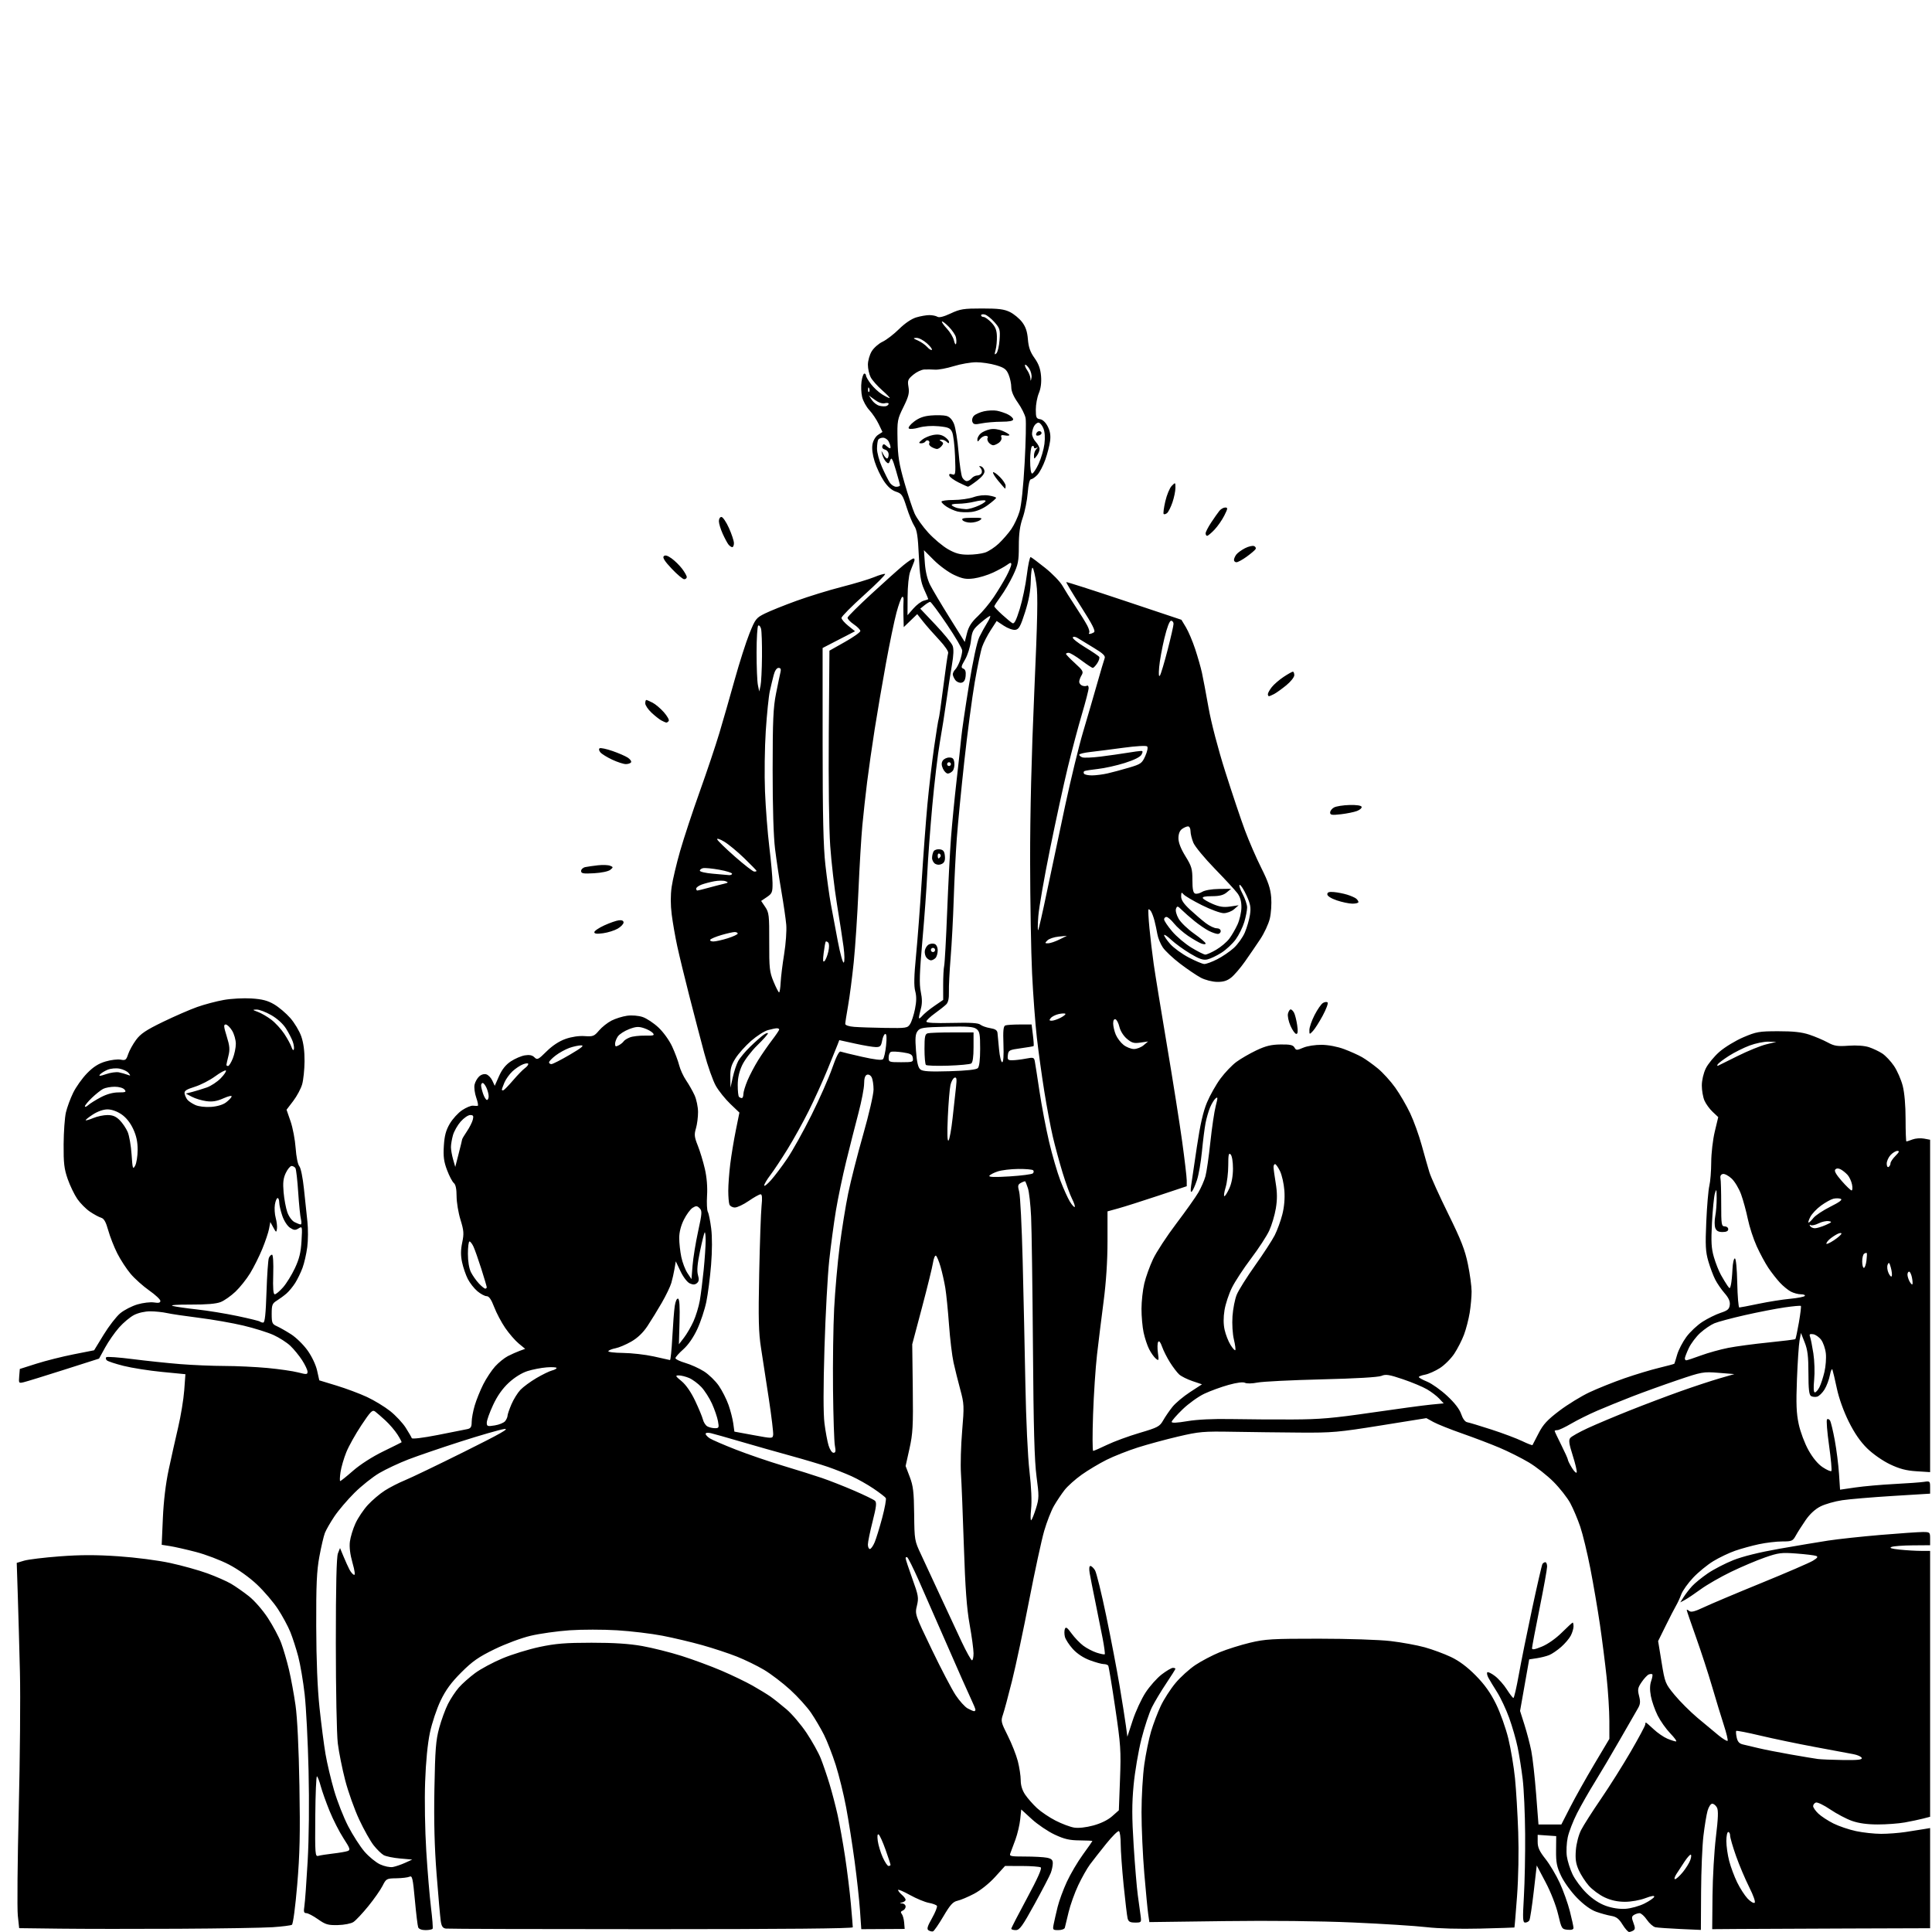 <svg version="1.1" xmlns="http://www.w3.org/2000/svg" xmlns:xlink="http://www.w3.org/1999/xlink" width="1024" height="1024" viewBox="0 0 1024 1024"><path stroke="none" fill="black" fill-rule="evenodd" d="M494.5,1023.675C493.95,1023.836 492.899,1023.587 492.164,1023.121C491.107,1022.453 491.491,1021.101 493.992,1016.668C495.732,1013.585 496.901,1010.649 496.589,1010.144C496.277,1009.64 494.33,1008.917 492.261,1008.538C490.192,1008.159 485.688,1006.286 482.25,1004.376C478.812,1002.465 476.0,1001.274 476.0,1001.729C476.0,1002.184 476.9,1003.326 478.0,1004.268C479.1,1005.21 480.0,1006.402 480.0,1006.917C480.0,1007.432 479.212,1008.059 478.25,1008.311C476.583,1008.746 476.583,1008.774 478.25,1008.884C479.212,1008.948 480.0,1009.689 480.0,1010.531C480.0,1011.374 479.314,1012.326 478.474,1012.648C477.415,1013.055 477.253,1013.6 477.946,1014.435C478.494,1015.096 479.068,1017.151 479.222,1019.003L479.5,1022.369L468.0,1022.435L456.5,1022.5L455.809,1012.5C455.428,1007.0 454.148,995.3 452.963,986.5C451.779,977.7 449.758,964.861 448.472,957.97C447.185,951.078 444.699,940.953 442.947,935.47C441.194,929.986 438.403,922.8 436.743,919.5C435.084,916.2 432.009,910.968 429.91,907.874C427.811,904.779 422.812,899.252 418.801,895.592C414.79,891.931 408.548,887.177 404.929,885.027C401.31,882.877 394.844,879.726 390.56,878.024C386.276,876.322 378.033,873.599 372.242,871.973C366.451,870.347 356.94,868.093 351.106,866.965C345.273,865.836 334.478,864.541 327.118,864.088C319.758,863.635 308.412,863.634 301.904,864.086C295.396,864.538 286.118,865.841 281.286,866.981C276.301,868.157 268.01,871.241 262.121,874.108C253.645,878.235 250.411,880.492 244.488,886.415C239.14,891.763 236.262,895.691 233.533,901.364C231.497,905.597 228.954,913.209 227.881,918.28C226.637,924.159 225.711,933.66 225.325,944.5C224.981,954.156 225.24,969.924 225.926,981.0C226.589,991.725 227.715,1005.225 228.428,1011.0C229.141,1016.775 229.535,1021.837 229.303,1022.25C229.071,1022.663 227.382,1023.0 225.548,1023.0C223.527,1023.0 221.99,1022.417 221.646,1021.52C221.334,1020.706 220.541,1014.16 219.885,1006.973C218.845,995.587 218.485,994.004 217.095,994.675C216.218,995.098 213.08,995.482 210.121,995.528C204.892,995.61 204.687,995.722 202.745,999.556C201.647,1001.725 198.238,1006.587 195.17,1010.361C192.102,1014.134 188.572,1017.889 187.326,1018.706C186.045,1019.545 182.462,1020.251 179.087,1020.328C173.85,1020.449 172.549,1020.067 168.528,1017.233C166.005,1015.455 163.222,1014.0 162.343,1014.0C161.058,1014.0 160.86,1013.265 161.334,1010.25C161.659,1008.188 162.436,997.5 163.062,986.5C163.762,974.21 163.948,955.706 163.546,938.5C163.185,923.1 162.253,904.875 161.474,898.0C160.695,891.125 159.167,882.125 158.079,878.0C156.991,873.875 155.101,868.025 153.879,865.0C152.658,861.975 149.715,856.521 147.339,852.881C144.964,849.24 139.965,843.379 136.232,839.857C132.137,835.995 126.222,831.778 121.327,829.231C116.864,826.909 109.002,823.915 103.856,822.578C98.71,821.241 92.521,819.838 90.102,819.46L85.703,818.774L86.324,804.637C86.72,795.608 87.831,786.345 89.398,779.0C90.747,772.675 93.012,762.55 94.431,756.5C95.85,750.45 97.295,741.643 97.643,736.928L98.274,728.356L85.887,727.151C79.074,726.488 69.912,725.047 65.526,723.948C61.14,722.85 57.12,721.52 56.592,720.992C56.065,720.465 55.943,719.724 56.321,719.346C56.699,718.968 62.969,719.419 70.254,720.348C77.539,721.277 88.9,722.472 95.5,723.003C102.1,723.534 112.675,723.977 119.0,723.988C125.325,723.998 135.564,724.481 141.754,725.061C147.944,725.641 155.257,726.698 158.004,727.411C162.511,728.58 163,728.545 163.0,727.049C163,726.138 161.708,723.391 160.13,720.946C158.551,718.501 155.739,715.062 153.88,713.304C152.021,711.546 148.025,708.977 144.999,707.595C141.974,706.213 134.774,703.958 128.999,702.586C123.225,701.213 112.65,699.361 105.5,698.47C98.35,697.579 90.7,696.445 88.5,695.95C86.3,695.454 82.345,695.038 79.71,695.024C76.884,695.01 73.347,695.803 71.082,696.958C68.971,698.035 65.377,701.037 63.096,703.628C60.815,706.22 57.497,710.984 55.724,714.215L52.5,720.089L34.0,725.993C23.825,729.239 14.232,732.201 12.682,732.573C9.928,733.235 9.872,733.164 10.182,729.416L10.5,725.581L19.351,722.767C24.219,721.219 33.082,718.99 39.046,717.814L49.89,715.674L54.935,707.418C57.71,702.877 61.672,697.76 63.74,696.047C65.808,694.333 69.922,692.223 72.882,691.356C75.842,690.49 79.78,690.027 81.632,690.328C84.086,690.726 85,690.502 85,689.501C85,688.746 82.338,686.26 79.084,683.978C75.83,681.696 71.386,677.715 69.209,675.133C67.031,672.55 63.855,667.675 62.152,664.3C60.448,660.925 58.295,655.435 57.368,652.099C56.129,647.645 55.126,645.87 53.591,645.417C52.441,645.078 49.773,643.632 47.663,642.204C45.553,640.776 42.545,637.746 40.98,635.471C39.415,633.196 37.123,628.446 35.887,624.917C34.012,619.564 33.653,616.51 33.721,606.5C33.766,599.9 34.312,592.303 34.935,589.618C35.558,586.933 37.29,582.236 38.784,579.181C40.278,576.126 43.573,571.497 46.106,568.895C49.424,565.485 52.165,563.732 55.914,562.618C58.775,561.769 62.39,561.328 63.947,561.639C66.477,562.145 66.897,561.841 67.911,558.769C68.535,556.879 70.411,553.475 72.081,551.205C74.507,547.905 77.359,545.989 86.308,541.647C92.464,538.66 100.65,535.098 104.5,533.732C108.35,532.366 114.709,530.68 118.632,529.985C122.555,529.29 129.145,528.939 133.276,529.204C139.001,529.571 141.861,530.315 145.295,532.327C147.774,533.78 151.622,537.036 153.847,539.564C156.072,542.091 158.7,546.486 159.688,549.329C160.87,552.734 161.46,557.233 161.416,562.5C161.378,566.9 160.807,572.394 160.146,574.71C159.485,577.025 157.354,581.003 155.411,583.549L151.877,588.179L154.006,594.339C155.177,597.728 156.388,604.1 156.696,608.5C157.019,613.107 157.842,617.173 158.637,618.088C159.425,618.996 160.477,624.134 161.093,630.088C161.686,635.814 162.515,643.65 162.935,647.5C163.356,651.35 163.319,657.425 162.853,661.0C162.386,664.575 161.255,669.525 160.339,672.0C159.423,674.475 157.676,678.075 156.456,680.0C155.237,681.925 153.173,684.429 151.87,685.565C150.566,686.701 148.262,688.399 146.75,689.338C144.309,690.854 144,691.643 144,696.363C144,701.196 144.25,701.791 146.75,702.915C148.262,703.595 151.654,705.525 154.286,707.203C156.919,708.882 160.833,712.714 162.985,715.719C165.271,718.912 167.382,723.35 168.065,726.398L169.232,731.613L178.366,734.393C183.39,735.922 190.65,738.638 194.5,740.429C198.35,742.22 203.896,745.593 206.824,747.924C209.752,750.255 213.447,754.212 215.036,756.717C216.624,759.222 218.069,761.707 218.247,762.24C218.437,762.812 224.071,762.13 232.035,760.571C239.441,759.12 246.512,757.714 247.75,757.447C249.531,757.063 250,756.274 250,753.662C250,751.848 250.726,747.919 251.612,744.932C252.499,741.944 254.537,736.899 256.142,733.72C257.746,730.542 260.58,726.267 262.439,724.22C264.299,722.174 267.323,719.724 269.16,718.777C270.997,717.829 273.817,716.572 275.426,715.984L278.353,714.915L274.926,712.087C273.042,710.531 269.838,706.838 267.807,703.879C265.775,700.921 263.125,695.913 261.918,692.75C260.379,688.718 259.189,687.0 257.938,687.0C256.956,687.0 254.749,685.818 253.033,684.374C251.317,682.93 249.03,680.02 247.953,677.907C246.875,675.795 245.51,671.814 244.92,669.061C244.141,665.431 244.158,662.554 244.982,658.588C245.971,653.825 245.851,652.259 244.059,646.454C242.926,642.788 242.0,637.192 242.0,634.017C242,630.172 241.512,627.84 240.538,627.031C239.734,626.364 238.114,623.271 236.939,620.159C235.253,615.693 234.896,612.994 235.244,607.356C235.58,601.931 236.339,599.097 238.398,595.583C239.89,593.038 242.848,589.806 244.971,588.4C247.094,586.995 249.657,585.932 250.666,586.038C251.675,586.144 252.818,586.178 253.206,586.115C253.594,586.052 253.242,584.103 252.424,581.784C251.606,579.465 251.201,576.361 251.525,574.887C251.848,573.413 252.956,571.445 253.985,570.514C255.095,569.509 256.638,569.068 257.777,569.429C258.833,569.764 260.264,571.267 260.958,572.769L262.219,575.5L264.521,570.323C266.096,566.779 268.068,564.322 270.771,562.533C272.943,561.096 276.279,559.667 278.186,559.357C280.629,558.961 282.129,559.271 283.266,560.409C284.752,561.895 285.264,561.645 289.69,557.262C292.776,554.207 296.375,551.839 299.73,550.657C302.95,549.522 306.834,548.945 309.833,549.157C314.304,549.472 314.932,549.229 317.478,546.206C319.003,544.395 321.994,542.024 324.123,540.937C326.252,539.851 329.964,538.693 332.372,538.363C334.899,538.016 338.365,538.295 340.569,539.023C342.67,539.716 346.455,542.216 348.98,544.578C351.589,547.018 354.732,551.383 356.259,554.686C357.737,557.884 359.41,562.351 359.975,564.613C360.541,566.875 362.196,570.475 363.653,572.613C365.11,574.751 367.124,578.3 368.129,580.5C369.134,582.7 369.966,586.698 369.978,589.384C369.99,592.07 369.487,595.981 368.86,598.074C367.882,601.337 368.023,602.639 369.844,607.19C371.012,610.111 372.694,615.65 373.582,619.5C374.608,623.947 375.035,629.109 374.754,633.654C374.511,637.588 374.702,641.503 375.177,642.352C375.653,643.202 376.451,647.157 376.951,651.14C377.513,655.61 377.487,662.999 376.886,670.441C376.35,677.074 375.216,685.875 374.366,690.0C373.517,694.125 371.355,700.65 369.562,704.5C367.518,708.888 364.753,712.872 362.151,715.177C359.868,717.199 358,719.305 358.0,719.856C358.0,720.407 360.363,721.547 363.25,722.389C366.137,723.231 370.587,725.246 373.138,726.867C375.689,728.488 379.223,731.918 380.992,734.489C382.762,737.06 385.074,741.624 386.13,744.63C387.187,747.637 388.32,752.052 388.647,754.443L389.243,758.789L399.371,760.652C409.467,762.509 409.501,762.508 409.793,760.501C409.954,759.393 408.927,750.84 407.511,741.494C406.095,732.147 404.228,720.0 403.363,714.5C402.074,706.312 401.898,699.156 402.391,675.0C402.722,658.775 403.282,642.688 403.635,639.25C404.093,634.798 403.943,633.0 403.115,633.0C402.475,633.0 399.662,634.575 396.864,636.5C394.065,638.425 390.749,640.0 389.495,640.0C388.24,640.0 386.941,639.288 386.607,638.418C386.273,637.548 386.0,634.274 386.0,631.142C386,628.01 386.471,621.634 387.047,616.974C387.622,612.313 388.951,604.269 389.998,599.098L391.903,589.695L387.088,585.098C384.44,582.569 381.002,578.291 379.448,575.591C377.895,572.891 375.105,565.016 373.249,558.091C371.392,551.166 367.856,537.625 365.389,528.0C362.923,518.375 360.028,506.45 358.956,501.5C357.884,496.55 356.562,488.977 356.018,484.672C355.38,479.621 355.368,474.453 355.985,470.104C356.511,466.398 358.549,457.77 360.514,450.932C362.48,444.095 367.15,429.95 370.894,419.5C374.637,409.05 379.315,395.1 381.289,388.5C383.263,381.9 386.912,369.184 389.399,360.242C391.886,351.3 395.401,340.301 397.21,335.798C400.315,328.071 400.776,327.475 405.415,325.176C408.119,323.837 415.606,320.824 422.054,318.48C428.502,316.137 439.34,312.799 446.139,311.062C452.937,309.325 460.67,306.999 463.323,305.893C465.975,304.787 468.574,304.025 469.099,304.2C469.623,304.374 464.64,309.393 458.026,315.353C451.412,321.312 446,326.777 446.0,327.497C446.0,328.217 447.617,330.103 449.593,331.689L453.187,334.571L444.593,339.01L436.0,343.449L436.01,394.474C436.017,432.657 436.388,448.772 437.485,458.5C438.29,465.65 439.571,474.875 440.33,479.0C441.089,483.125 442.758,492.02 444.037,498.768C445.346,505.667 446.743,510.657 447.229,510.171C447.716,509.684 447.66,506.066 447.103,501.903C446.557,497.831 444.989,487.651 443.618,479.281C442.246,470.91 440.631,456.96 440.028,448.281C439.391,439.119 439.075,414.122 439.274,388.684L439.617,344.867L447.808,340.247C452.314,337.706 456.0,335.094 456.0,334.442C456.0,333.791 454.42,332.187 452.488,330.879C450.557,329.571 449.094,327.978 449.238,327.34C449.382,326.701 455.037,321.076 461.805,314.84C468.573,308.603 476.15,301.812 478.642,299.75C481.134,297.687 483.632,296 484.193,296C484.781,296.0 484.899,296.742 484.472,297.75C484.064,298.712 483.135,301.075 482.409,303.0C481.658,304.99 481.069,310.72 481.044,316.285L481,326.07L484.111,322.526C485.823,320.577 488.298,318.712 489.611,318.383C490.925,318.053 492.0,317.664 492.0,317.519C492,317.373 491.007,315.06 489.793,312.377C488.029,308.479 487.468,304.891 486.996,294.5C486.535,284.362 486.008,280.899 484.602,278.773C483.611,277.272 481.775,272.813 480.522,268.863C478.458,262.352 477.929,261.578 474.873,260.59C472.624,259.863 470.481,257.975 468.442,254.924C466.759,252.407 464.575,247.778 463.587,244.637C462.435,240.973 462.024,237.684 462.442,235.456C462.821,233.439 464.064,231.349 465.409,230.468L467.725,228.95L465.705,224.725C464.595,222.401 462.372,219.092 460.765,217.372C459.159,215.652 457.435,212.502 456.934,210.372C456.434,208.242 456.295,204.588 456.626,202.25C456.956,199.912 457.626,198.0 458.114,198.0C458.601,198.0 459.0,198.48 459.0,199.067C459,199.653 460.173,201.671 461.607,203.551C463.041,205.431 465.681,207.876 467.475,208.984C469.269,210.093 471.084,211 471.509,211C471.934,211 470.178,209.148 467.607,206.885C465.036,204.623 462.273,201.495 461.466,199.935C460.66,198.375 460.002,195.389 460.004,193.3C460.006,191.21 460.915,188.011 462.024,186.192C463.134,184.372 465.72,182.095 467.771,181.132C469.822,180.168 473.753,177.148 476.507,174.421C479.588,171.37 483.094,168.989 485.623,168.231C487.883,167.554 491.03,167.007 492.616,167.015C494.202,167.024 496.119,167.423 496.876,167.902C497.768,168.467 500.23,167.847 503.876,166.137C508.885,163.788 510.703,163.5 520.5,163.5C529.279,163.5 532.268,163.882 535.306,165.391C537.4,166.431 540.291,168.826 541.73,170.713C543.619,173.189 544.475,175.725 544.807,179.822C545.151,184.067 546.033,186.572 548.301,189.747C550.49,192.811 551.457,195.466 551.773,199.277C552.061,202.754 551.662,205.872 550.606,208.402C549.722,210.515 549.0,214.408 549.0,217.053C549.0,221.278 549.273,221.9 551.25,222.18C552.632,222.377 554.196,223.851 555.304,226.0C556.565,228.446 556.949,230.766 556.58,233.702C556.289,236.013 555.147,240.476 554.042,243.619C552.938,246.763 551.047,250.385 549.842,251.668C548.637,252.95 547.12,254 546.47,254C545.723,254 545.076,256.668 544.71,261.25C544.392,265.238 543.202,271.158 542.066,274.407C540.563,278.704 540,282.791 539.999,289.407C539.999,297.456 539.65,299.236 536.964,304.914C535.296,308.441 532.371,313.451 530.465,316.048C528.559,318.644 527.0,321.046 527.0,321.387C527.0,321.727 528.855,323.692 531.121,325.753C533.388,327.814 535.843,329.848 536.576,330.274C537.575,330.855 538.553,328.977 540.481,322.774C541.895,318.223 543.589,310.108 544.247,304.74C544.904,299.372 545.82,295.107 546.283,295.261C546.746,295.415 550.214,298.007 553.99,301.021C557.767,304.034 561.856,308.257 563.078,310.403C564.301,312.55 567.414,317.5 569.997,321.403C572.581,325.307 575.42,329.905 576.307,331.623C577.194,333.341 577.638,335.028 577.293,335.373C576.949,335.718 577.079,335.993 577.583,335.985C578.088,335.976 579.089,335.596 579.809,335.139C580.794,334.515 579.103,331.161 572.971,321.576C568.49,314.573 564.976,308.702 565.162,308.529C565.348,308.357 579.153,312.78 595.84,318.358L626.179,328.5L628.585,332.5C629.908,334.7 632.103,339.875 633.464,344.0C634.824,348.125 636.433,353.75 637.04,356.5C637.647,359.25 639.219,367.575 640.534,375.0C641.954,383.018 645.561,396.824 649.418,409.0C652.989,420.275 657.668,434.225 659.815,440.0C661.962,445.775 665.868,454.775 668.495,459.999C672.159,467.288 673.385,470.925 673.763,475.633C674.034,479.007 673.703,484.07 673.028,486.883C672.353,489.696 670.085,494.586 667.987,497.749C665.889,500.912 662.22,506.272 659.834,509.661C657.449,513.049 654.158,516.874 652.521,518.161C650.341,519.875 648.337,520.478 645.023,520.417C642.503,520.371 638.729,519.401 636.5,518.226C634.3,517.067 629.363,513.729 625.528,510.809C621.694,507.889 617.542,503.987 616.302,502.138C615.063,500.289 613.77,497.139 613.43,495.138C613.089,493.137 612.403,489.925 611.906,488.0C611.408,486.075 610.575,483.838 610.055,483.029C609.534,482.22 608.931,481.77 608.715,482.029C608.498,482.288 608.73,486.775 609.231,492.0C609.733,497.225 610.75,505.775 611.493,511.0C612.236,516.225 615.39,535.575 618.501,554.0C621.613,572.425 625.243,595.375 626.568,605.0C627.893,614.625 628.983,623.9 628.989,625.612L629.0,628.724L613.75,633.8C605.362,636.592 595.913,639.591 592.75,640.466L587.0,642.056L587.0,657.99C587.0,668.307 586.274,679.489 584.939,689.712C583.805,698.395 582.232,711.125 581.442,718.0C580.652,724.875 579.708,739.163 579.345,749.75C578.981,760.337 579.008,769.0 579.405,769.0C579.801,769.0 583.116,767.558 586.771,765.795C590.426,764.032 598.161,761.19 603.958,759.479C613.66,756.616 614.659,756.086 616.5,752.841C617.6,750.901 619.818,747.668 621.429,745.657C623.04,743.647 627.219,740.137 630.716,737.859L637.073,733.717L632.034,732.012C629.263,731.073 626.102,729.497 625.009,728.508C623.917,727.52 621.718,724.638 620.123,722.105C618.527,719.572 616.633,715.817 615.914,713.76C615.077,711.367 614.335,710.459 613.853,711.238C613.439,711.907 613.377,714.49 613.716,716.978C614.288,721.188 614.211,721.401 612.592,720.067C611.636,719.279 610.042,717.029 609.05,715.067C608.058,713.105 606.741,709.115 606.123,706.201C605.505,703.286 605.007,697.661 605.015,693.701C605.023,689.74 605.687,683.712 606.491,680.304C607.294,676.896 609.394,671.055 611.157,667.323C612.92,663.592 618.461,655.13 623.47,648.52C628.478,641.909 633.747,634.475 635.177,632.0C636.608,629.525 638.281,625.7 638.896,623.5C639.51,621.3 640.683,613.195 641.501,605.488C642.32,597.782 643.601,589.119 644.348,586.237C645.517,581.731 645.51,581.162 644.296,582.169C643.52,582.814 642.207,584.952 641.378,586.92C640.55,588.889 639.457,592.664 638.951,595.309C638.444,597.955 637.589,604.705 637.052,610.309C636.515,615.914 635.323,622.75 634.404,625.5C633.486,628.25 632.287,630.95 631.741,631.5C631.082,632.163 630.938,631.151 631.313,628.5C631.624,626.3 633,616.996 634.37,607.824C636.143,595.958 637.694,589.168 639.747,584.28C641.334,580.502 644.542,574.828 646.874,571.67C649.207,568.512 653.002,564.538 655.308,562.838C657.614,561.138 662.377,558.382 665.893,556.712C670.828,554.37 673.752,553.657 678.71,553.589C683.765,553.519 685.336,553.861 686.084,555.192C686.963,556.757 687.313,556.765 690.767,555.296C692.88,554.397 697.104,553.738 700.503,553.776C704.1,553.816 708.879,554.731 712.429,556.059C715.687,557.278 719.961,559.199 721.927,560.327C723.892,561.455 727.655,564.149 730.29,566.315C732.924,568.481 737.074,573.048 739.512,576.465C741.951,579.882 745.517,586.013 747.438,590.089C749.359,594.165 752.101,601.775 753.533,607.0C754.964,612.225 756.795,618.655 757.601,621.29C758.407,623.924 762.891,633.838 767.566,643.32C774.4,657.182 776.449,662.418 778.02,670.031C779.095,675.239 779.976,681.75 779.979,684.5C779.982,687.25 779.526,692.329 778.965,695.787C778.404,699.244 777.049,704.467 775.955,707.392C774.86,710.317 772.538,714.864 770.795,717.496C769.051,720.128 765.605,723.563 763.136,725.129C760.667,726.695 757.151,728.256 755.323,728.599C753.496,728.942 752.002,729.51 752.004,729.861C752.006,730.213 754.007,731.322 756.451,732.327C758.895,733.332 763.646,736.707 767.008,739.827C771.01,743.542 773.584,746.881 774.464,749.5C775.29,751.96 776.518,753.621 777.654,753.813C778.669,753.985 784.45,755.732 790.5,757.694C796.55,759.656 803.864,762.401 806.753,763.795C809.642,765.188 812.117,766.141 812.253,765.914C812.389,765.686 813.85,762.867 815.5,759.649C817.899,754.971 820.104,752.582 826.5,747.734C830.9,744.4 838.1,739.984 842.5,737.921C846.9,735.859 855.225,732.529 861.0,730.522C866.775,728.514 875.042,726.02 879.372,724.981C883.701,723.941 887.332,722.957 887.441,722.795C887.55,722.633 888.219,720.475 888.928,718.0C889.636,715.525 891.823,711.306 893.786,708.624C895.749,705.942 899.638,702.297 902.428,700.524C905.217,698.751 909.525,696.636 912.0,695.823C915.695,694.61 916.557,693.861 916.82,691.635C917.044,689.736 916.223,687.879 914.076,685.434C912.391,683.515 910.151,680.256 909.098,678.192C908.045,676.128 906.402,671.753 905.447,668.47C903.983,663.439 903.813,660.14 904.365,647.5C904.725,639.25 905.455,630.7 905.986,628.5C906.517,626.3 906.967,620.675 906.984,616.0C907.001,611.307 907.841,604.049 908.86,599.795L910.703,592.09L907.729,589.295C906.092,587.758 904.134,585.052 903.377,583.282C902.62,581.512 902,577.942 902.0,575.348C902,572.608 902.876,568.823 904.09,566.315C905.239,563.941 908.497,559.971 911.33,557.492C914.169,555.009 919.853,551.55 923.991,549.787C930.905,546.84 932.371,546.586 942.5,546.574C950.524,546.565 954.988,547.058 959.0,548.394C962.025,549.402 966.367,551.244 968.65,552.487C972.182,554.411 973.836,554.673 979.758,554.249C984.066,553.941 988.2,554.24 990.609,555.033C992.749,555.739 995.913,557.24 997.64,558.371C999.367,559.501 1002.163,562.467 1003.854,564.963C1005.544,567.458 1007.619,572.182 1008.464,575.46C1009.422,579.176 1010,585.86 1010.0,593.21C1010.0,599.695 1010.196,605.0 1010.435,605.0C1010.674,605 1012.132,604.52 1013.674,603.934C1015.217,603.347 1017.946,603.143 1019.74,603.479L1023.0,604.091L1023.0,692.177L1023.0,780.263L1015.74,779.797C1010.29,779.447 1006.796,778.527 1001.725,776.107C997.855,774.26 992.703,770.666 989.661,767.692C986.04,764.151 982.929,759.639 979.876,753.5C977.171,748.061 974.684,741.137 973.59,736.0C972.595,731.325 971.538,726.825 971.242,726.0C970.947,725.175 970.339,726.442 969.893,728.816C969.447,731.189 968.158,734.626 967.03,736.452C965.901,738.278 964.132,739.994 963.099,740.264C962.066,740.534 960.611,740.378 959.865,739.917C958.854,739.292 958.508,736.209 958.505,727.789C958.501,718.89 958.08,715.441 956.518,711.5L954.536,706.5L953.798,710.5C953.392,712.7 952.774,721.925 952.423,731.0C951.917,744.101 952.11,749.013 953.358,754.842C954.237,758.943 956.52,765.025 958.53,768.621C960.845,772.759 963.543,775.992 966.085,777.675C968.261,779.115 970.317,780.016 970.655,779.678C970.993,779.34 970.443,773.215 969.433,766.067C968.423,758.918 967.937,752.73 968.353,752.314C968.769,751.898 969.489,752.174 969.954,752.926C970.419,753.678 971.553,758.39 972.473,763.397C973.394,768.404 974.399,776.34 974.707,781.033L975.268,789.566L983.384,788.383C987.848,787.733 997.125,786.912 1004.0,786.559C1010.875,786.206 1017.962,785.691 1019.75,785.414C1022.875,784.929 1023.0,785.039 1023.0,788.288L1023,791.668L1003.25,792.883C992.388,793.552 980.323,794.568 976.441,795.142C972.559,795.717 967.384,797.189 964.941,798.415C962.074,799.853 959.259,802.446 957.0,805.729C955.075,808.526 952.733,812.206 951.797,813.907C950.214,816.781 949.705,817.0 944.612,817.0C941.597,817.0 936.064,817.653 932.315,818.45C928.567,819.248 922.881,820.809 919.68,821.921C916.478,823.032 911.272,825.512 908.11,827.433C904.947,829.354 900.122,833.305 897.388,836.213C894.653,839.121 891.834,843.075 891.123,845.0C890.413,846.925 889.168,849.625 888.358,851.0C887.548,852.375 885.075,857.17 882.863,861.657L878.84,869.813L880.67,881.011C882.46,891.965 882.61,892.342 887.572,898.362C890.362,901.746 895.835,907.212 899.734,910.508C903.634,913.803 908.691,918.011 910.972,919.857C913.253,921.703 915.364,922.969 915.663,922.67C915.962,922.371 915.062,918.611 913.664,914.313C912.265,910.016 909.478,900.875 907.47,894.0C905.463,887.125 901.61,875.306 898.91,867.735C896.209,860.164 894.0,853.696 894.0,853.362C894.0,853.028 894.591,853.246 895.314,853.846C896.294,854.659 898.261,854.162 903.064,851.887C906.604,850.21 920.324,844.421 933.553,839.024C946.782,833.626 959.069,828.32 960.858,827.233C963.324,825.733 963.737,825.113 962.569,824.665C961.722,824.34 957.055,823.774 952.198,823.407C944.164,822.801 942.651,822.99 935.434,825.503C931.07,827.023 922.986,830.45 917.468,833.12C911.951,835.79 904.747,839.931 901.46,842.322C898.174,844.713 894.38,847.261 893.03,847.984L890.575,849.298L892.417,846.399C893.43,844.805 895.438,842.215 896.879,840.645C898.321,839.075 902.045,836.05 905.154,833.923C908.264,831.796 914.339,828.646 918.654,826.923C923.628,824.937 932.54,822.73 943.0,820.893C952.075,819.3 963.775,817.34 969.0,816.538C974.225,815.736 986.74,814.387 996.81,813.54C1006.881,812.693 1016.893,812.0 1019.06,812.0C1022.896,812.0 1023.0,812.092 1023.0,815.5L1023.0,819.0L1013.75,819.07C1008.663,819.109 1003.619,819.485 1002.543,819.906C1001.166,820.445 1002.471,820.869 1006.939,821.336C1010.434,821.701 1015.477,822.0 1018.147,822.0L1023.0,822.0L1023.0,892.461L1023,962.923L1019.25,963.898C1017.188,964.434 1012.83,965.352 1009.566,965.937C1006.303,966.521 999.879,967.0 995.291,967.0C989.686,967.0 985.193,966.382 981.592,965.117C978.646,964.081 973.452,961.344 970.052,959.035C966.651,956.726 963.223,955.084 962.434,955.387C961.645,955.69 961.0,956.542 961.0,957.282C961.0,958.021 962.237,959.803 963.75,961.241C965.263,962.68 968.862,965.037 971.749,966.48C974.635,967.923 980.035,969.748 983.749,970.535C987.462,971.321 993.425,971.97 997.0,971.975C1000.575,971.98 1006.425,971.539 1010.0,970.993C1013.575,970.448 1017.962,969.756 1019.75,969.456L1023.0,968.909L1023.0,995.455L1023.0,1022.0L979.25,1022.144C955.188,1022.224 929.2,1022.336 921.5,1022.394L907.5,1022.5L907.663,1004.84C907.753,995.127 908.565,981.08 909.467,973.624C910.679,963.611 910.823,959.537 910.018,958.034C909.42,956.916 908.292,956.0 907.512,956.0C906.727,956.0 905.623,957.675 905.041,959.75C904.461,961.812 903.478,967.775 902.856,973.0C902.234,978.225 901.675,991.59 901.613,1002.699L901.5,1022.899L890.5,1022.406C884.45,1022.136 878.55,1021.716 877.39,1021.473C876.229,1021.231 874.204,1019.453 872.89,1017.523C871.575,1015.593 869.825,1014.017 869.0,1014.022C868.175,1014.027 866.831,1014.453 866.014,1014.97C864.77,1015.757 864.727,1016.439 865.752,1019.153C866.721,1021.722 866.718,1022.56 865.738,1023.183C865.057,1023.616 864.028,1023.976 863.451,1023.985C862.874,1023.993 861.299,1022.212 859.951,1020.026C858.062,1016.964 856.698,1015.917 854.0,1015.462C852.075,1015.138 848.475,1014.15 846.0,1013.268C843.123,1012.243 839.469,1009.595 835.867,1005.927C832.769,1002.771 828.984,997.559 827.457,994.344C825.136,989.463 824.69,987.239 824.75,980.841L824.822,973.181L819.911,972.841L814.999,972.5L814.999,976.279C815,979.2 815.939,981.245 819.134,985.279C821.407,988.151 824.817,993.875 826.711,998.0C828.604,1002.125 831.012,1008.875 832.061,1013.0C833.111,1017.125 833.976,1021.091 833.985,1021.813C833.995,1022.689 832.948,1023.022 830.845,1022.813C827.781,1022.509 827.636,1022.272 825.83,1014.593C824.755,1010.021 821.975,1002.902 819.239,997.713L814.508,988.739L812.895,1002.736C812.008,1010.435 810.967,1017.244 810.582,1017.867C810.197,1018.49 809.209,1019.0 808.386,1019.0C807.092,1019.0 806.999,1017.147 807.695,1005.25C808.138,997.688 808.435,982.725 808.355,972.0C808.276,961.275 807.692,948.225 807.058,943.0C806.425,937.775 805.221,930.175 804.384,926.111C803.547,922.047 801.52,915.014 799.88,910.482C798.24,905.949 795.365,899.824 793.49,896.87C791.616,893.917 789.541,890.486 788.879,889.246C788.217,888.006 787.961,886.706 788.31,886.356C788.66,886.007 790.492,886.901 792.383,888.343C794.273,889.785 797.098,892.981 798.66,895.446C800.222,897.91 801.79,899.943 802.144,899.963C802.498,899.984 803.773,894.487 804.977,887.75C806.181,881.013 809.362,865.246 812.047,852.713C814.732,840.18 817.196,829.492 817.523,828.963C817.85,828.433 818.541,828.0 819.059,828.0C819.577,828.0 820.0,829.044 820.0,830.321C820.0,831.597 818.2,841.578 816.0,852.5C813.8,863.422 812.0,872.928 812.0,873.624C812.0,874.53 813.489,874.276 817.25,872.727C820.368,871.442 824.658,868.419 827.815,865.282C830.739,862.377 833.326,860.0 833.565,860.0C833.804,860.0 834.0,860.922 834.0,862.05C834.0,863.177 833.348,865.36 832.551,866.901C831.754,868.442 829.454,871.15 827.44,872.919C825.426,874.687 822.59,876.62 821.139,877.214C819.688,877.809 816.7,878.566 814.5,878.897L810.5,879.5L808.084,893.166L805.668,906.832L807.993,914.166C809.272,918.2 810.901,924.425 811.613,928.0C812.325,931.575 813.473,941.812 814.166,950.75L815.424,967.0L821.487,967.0L827.549,967.0L832.277,957.75C834.877,952.663 840.604,942.455 845.002,935.066L853,921.632L852.989,912.066C852.983,906.805 852.333,896.425 851.545,889.0C850.756,881.575 849.156,868.975 847.989,861.0C846.821,853.025 844.544,839.709 842.928,831.409C841.311,823.109 838.891,813.09 837.549,809.145C836.207,805.2 833.848,799.622 832.305,796.749C830.762,793.877 826.758,788.77 823.406,785.4C820.054,782.031 814.147,777.394 810.279,775.097C806.412,772.799 799.479,769.321 794.874,767.368C790.268,765.414 781.325,762.005 775.0,759.792C768.675,757.579 761.816,754.84 759.758,753.705L756.017,751.641L731.758,755.537C709.414,759.125 706.04,759.422 689.0,759.301C678.825,759.229 662.85,759.036 653.5,758.871C637.786,758.593 635.593,758.783 624.5,761.381C617.9,762.926 608.225,765.552 603.0,767.216C597.775,768.88 590.35,771.815 586.5,773.737C582.65,775.66 576.733,779.196 573.351,781.595C569.969,783.994 565.877,787.654 564.256,789.728C562.636,791.803 560.104,795.584 558.629,798.132C557.155,800.679 554.819,806.659 553.439,811.42C552.059,816.181 548.468,832.772 545.459,848.289C542.451,863.805 538.375,882.965 536.402,890.866C534.429,898.767 532.256,906.847 531.572,908.821C530.408,912.184 530.57,912.887 534.133,919.955C536.225,924.105 538.626,930.182 539.469,933.46C540.311,936.738 541.0,941.288 541.0,943.571C541.0,946.301 541.82,948.929 543.396,951.252C544.714,953.194 547.527,956.386 549.646,958.347C551.766,960.307 556.2,963.291 559.5,964.978C562.8,966.665 567.206,968.322 569.291,968.66C571.624,969.039 575.543,968.609 579.485,967.541C583.502,966.454 587.216,964.632 589.45,962.654L593.012,959.5L593.631,943.0C594.201,927.791 594.001,924.825 591.079,905.081C589.336,893.301 587.678,883.288 587.396,882.831C587.113,882.374 586.025,882.0 584.978,882.0C583.932,882.0 580.618,881.081 577.615,879.957C574.174,878.67 570.842,876.461 568.603,873.982C566.649,871.82 564.766,868.915 564.418,867.527C564.069,866.14 564.066,864.272 564.409,863.376C564.902,862.092 565.651,862.598 567.949,865.771C569.552,867.983 572.357,870.91 574.182,872.273C576.007,873.637 579.218,875.303 581.317,875.976C583.416,876.649 585.317,877.016 585.542,876.792C585.766,876.567 585.268,872.81 584.436,868.442C583.603,864.074 581.853,855.325 580.547,849.0C579.242,842.675 577.889,835.812 577.541,833.75C577.154,831.45 577.305,830.0 577.932,830.0C578.494,830.0 579.586,831.013 580.359,832.25C581.131,833.487 583.817,844.4 586.326,856.5C588.836,868.6 592.023,885.25 593.408,893.5C594.794,901.75 596.287,911.2 596.727,914.5L597.527,920.5L600.342,911.871C601.891,907.126 604.965,900.475 607.175,897.093C609.385,893.711 613.239,889.382 615.74,887.472C618.241,885.562 620.898,884.0 621.644,884.0C622.39,884.0 623.0,884.216 623.0,884.481C623.0,884.745 620.809,888.233 618.131,892.231C615.453,896.229 612.061,901.88 610.594,904.79C609.127,907.699 606.598,915.337 604.976,921.762C603.353,928.188 601.489,939.172 600.833,946.171C599.904,956.093 599.911,963.15 600.867,978.199C601.541,988.814 602.528,1000.65 603.06,1004.5C603.593,1008.35 604.252,1013.188 604.526,1015.25C605.017,1018.946 604.975,1019.0 601.62,1019.0C598.924,1019.0 598.099,1018.532 597.652,1016.748C597.341,1015.509 596.392,1007.571 595.543,999.108C594.694,990.644 594.0,980.884 594.0,977.419C594.0,973.953 593.584,970.861 593.075,970.546C592.566,970.232 589.518,973.243 586.302,977.237C583.085,981.232 579.206,986.185 577.68,988.244C576.155,990.304 573.363,995.254 571.477,999.244C569.591,1003.235 567.295,1009.65 566.375,1013.5C565.455,1017.35 564.558,1021.062 564.382,1021.75C564.207,1022.438 562.663,1023.0 560.952,1023.0C557.976,1023.0 557.869,1022.86 558.491,1019.75C558.849,1017.962 559.781,1013.892 560.562,1010.703C561.343,1007.515 563.544,1001.527 565.453,997.396C567.361,993.265 571.19,986.768 573.961,982.958C576.733,979.148 579,975.911 579,975.765C579,975.619 575.948,975.476 572.218,975.446C566.829,975.404 564.109,974.77 558.968,972.36C555.411,970.692 549.974,967.015 546.887,964.189L541.275,959.05L540.735,964.275C540.438,967.149 539.303,971.975 538.212,975.0C537.121,978.025 535.904,981.288 535.508,982.25C534.854,983.836 535.582,984.0 543.268,984.0C547.933,984.0 553.156,984.281 554.875,984.625C557.293,985.109 558.0,985.773 558.0,987.56C558.0,988.83 557.522,991.137 556.938,992.685C556.354,994.233 552.475,1001.688 548.318,1009.25C541.888,1020.948 540.405,1023.0 538.38,1023.0C537.071,1023.0 536.004,1022.663 536.009,1022.25C536.013,1021.837 539.778,1014.525 544.375,1006.0C549.937,995.684 552.359,990.254 551.616,989.765C551.002,989.361 546.493,989.024 541.596,989.015L532.692,989.0L527.427,994.817C524.364,998.202 519.725,1001.92 516.331,1003.71C513.124,1005.401 509.15,1007.078 507.5,1007.436C505.079,1007.961 503.632,1009.562 500.0,1015.735C497.525,1019.941 495.05,1023.514 494.5,1023.675zM94.5,1022.283C71.95,1022.402 43.747,1022.379 31.828,1022.231L10.155,1021.961L9.44,1015.28C9.046,1011.606 9.269,986.415 9.935,959.3C10.6,932.185 10.883,899.312 10.562,886.25C10.241,873.187 9.729,854.818 9.424,845.428L8.87,828.356L12.758,827.191C14.896,826.55 23.397,825.518 31.649,824.896C42.651,824.068 50.941,824.058 62.736,824.86C71.934,825.485 83.701,827.009 90.223,828.419C96.495,829.775 105.361,832.248 109.927,833.914C114.492,835.58 120.138,838.063 122.473,839.431C124.808,840.8 129.064,843.774 131.932,846.041C134.884,848.374 139.259,853.399 142.017,857.624C144.696,861.728 147.848,867.649 149.02,870.783C150.192,873.916 152.046,880.248 153.14,884.854C154.234,889.459 155.807,898.014 156.636,903.864C157.585,910.555 158.35,926.369 158.701,946.504C159.145,972.038 158.908,982.651 157.526,999.004C156.541,1010.673 155.331,1019.789 154.718,1020.17C154.125,1020.539 149.559,1021.116 144.57,1021.453C139.582,1021.79 117.05,1022.163 94.5,1022.283zM345.25,1022.5C286.537,1022.5 237.523,1022.361 236.328,1022.191C234.672,1021.955 234.025,1021.004 233.607,1018.191C233.305,1016.161 232.325,1005.129 231.429,993.675C230.28,978.989 229.932,965.577 230.248,948.175C230.629,927.212 231.011,922.349 232.783,915.846C233.93,911.636 236.023,905.915 237.433,903.133C238.843,900.35 241.444,896.425 243.214,894.409C244.984,892.393 248.858,888.952 251.823,886.761C254.788,884.571 261.329,881.06 266.357,878.959C271.386,876.858 280.225,874.138 286.0,872.914C294.483,871.117 299.766,870.688 313.5,870.681C325.344,870.675 333.498,871.205 340.384,872.431C345.82,873.398 355.224,875.759 361.282,877.677C367.34,879.595 376.842,883.11 382.398,885.487C387.954,887.864 395.355,891.427 398.844,893.403C402.333,895.38 406.608,897.991 408.344,899.204C410.08,900.418 413.903,903.456 416.84,905.955C419.777,908.455 424.578,914.1 427.51,918.5C430.442,922.9 433.825,928.975 435.027,932.0C436.229,935.025 438.307,941.1 439.644,945.5C440.982,949.9 442.923,957.325 443.957,962.0C444.992,966.675 446.763,976.575 447.893,984.0C449.023,991.425 450.407,1002.675 450.97,1009.0C451.533,1015.325 451.995,1020.95 451.997,1021.5C451.999,1022.16 415.752,1022.5 345.25,1022.5zM784.5,1022.191C773.608,1022.468 762.353,1022.166 756.0,1021.426C750.225,1020.754 732.715,1019.643 717.09,1018.957C699.501,1018.185 673.54,1017.908 648.934,1018.229L609.189,1018.748L608.584,1014.624C608.252,1012.356 607.315,1002.625 606.502,993.0C605.69,983.375 605.028,968.75 605.031,960.5C605.034,952.25 605.699,940.837 606.51,935.137C607.32,929.438 608.937,921.569 610.104,917.652C611.27,913.735 613.574,907.674 615.223,904.184C616.872,900.694 620.377,895.248 623.011,892.082C625.646,888.916 630.419,884.589 633.618,882.466C636.817,880.342 642.599,877.308 646.467,875.722C650.335,874.137 657.55,871.87 662.5,870.685C670.595,868.746 674.266,868.531 699.0,868.542C714.604,868.549 731.095,869.096 737.123,869.806C742.966,870.494 751.066,871.976 755.123,873.099C759.18,874.222 765.425,876.528 769.0,878.223C773.396,880.307 777.651,883.484 782.146,888.039C786.885,892.842 789.975,897.174 792.915,903.137C795.183,907.737 798.126,916.0 799.454,921.5C800.782,927.0 802.366,936.45 802.974,942.5C803.582,948.55 804.351,961.375 804.684,971.0C805.047,981.484 804.798,995.114 804.064,1004.998C803.389,1014.071 802.762,1021.549 802.669,1021.615C802.576,1021.68 794.4,1021.94 784.5,1022.191zM861.596,1011.702C864.398,1011.514 868.878,1010.267 871.551,1008.931C874.223,1007.594 876.569,1005.971 876.764,1005.324C876.991,1004.567 875.31,1004.834 872.048,1006.074C869.162,1007.171 864.507,1007.996 861.239,1007.99C857.343,1007.984 853.892,1007.232 850.493,1005.649C847.739,1004.366 843.961,1001.581 842.098,999.459C840.235,997.338 837.821,993.589 836.733,991.128C835.209,987.685 834.867,985.249 835.244,980.548C835.525,977.046 836.705,972.535 838.01,969.971C839.262,967.512 843.985,960.1 848.506,953.5C853.027,946.9 860.162,935.574 864.363,928.331C868.563,921.088 872.0,914.676 872.0,914.081C872.0,913.487 872.162,913.0 872.36,913.0C872.558,913.0 874.404,914.588 876.462,916.529C878.521,918.47 881.789,920.72 883.724,921.529C885.66,922.338 887.733,923.0 888.33,923.0C888.928,923.0 887.569,921.087 885.31,918.75C883.052,916.413 880.019,912.125 878.571,909.221C877.122,906.318 875.517,901.728 875.004,899.02C874.378,895.721 874.427,893.075 875.151,890.998C875.745,889.293 876.019,887.685 875.759,887.425C875.499,887.166 874.659,887.196 873.893,887.492C873.127,887.789 871.432,889.596 870.126,891.508C868.053,894.545 867.878,895.478 868.744,898.888C869.544,902.04 869.407,903.341 868.034,905.646C867.099,907.216 862.863,914.575 858.621,922.0C854.379,929.425 848.395,939.55 845.322,944.5C842.25,949.45 838.011,956.875 835.902,961.0C833.793,965.125 831.557,970.9 830.933,973.834C830.309,976.768 830.094,981.268 830.455,983.834C830.817,986.4 832.192,990.75 833.512,993.5C834.831,996.25 838.14,1000.693 840.864,1003.373C844.078,1006.534 847.694,1008.913 851.159,1010.144C854.565,1011.355 858.346,1011.919 861.596,1011.702zM929.958,1008.526C930.571,1008.147 929.441,1004.854 927.101,1000.2C924.973,995.965 921.829,988.527 920.116,983.67C918.402,978.814 917.0,973.976 917.0,972.92C917.0,971.864 916.55,971.0 916.0,971.0C915.45,971.0 915.0,973.155 915.0,975.79C915.0,978.424 915.679,983.185 916.508,986.369C917.337,989.553 919.242,994.662 920.74,997.722C922.238,1000.782 924.697,1004.606 926.205,1006.219C927.712,1007.832 929.401,1008.87 929.958,1008.526zM887.812,996.0C888.385,996.0 890.223,994.34 891.895,992.311C893.568,990.282 895.377,987.357 895.916,985.811C896.455,984.265 896.529,983.0 896.081,983.0C895.633,983.0 894.157,984.688 892.802,986.75C891.447,988.812 889.535,991.737 888.554,993.25C887.573,994.763 887.239,996.0 887.812,996.0zM208.197,989.553C209.68,989.288 212.605,988.293 214.697,987.341L218.5,985.611L212.0,985.037C208.425,984.721 204.531,983.916 203.347,983.248C202.164,982.58 199.781,980.248 198.052,978.066C196.323,975.883 192.869,969.733 190.377,964.399C187.884,959.065 184.549,949.706 182.964,943.6C181.38,937.495 179.615,928.687 179.042,924.026C178.461,919.305 178.0,895.751 178.0,870.841C178.0,840.399 178.355,825.232 179.112,823.315L180.223,820.5L182.092,825.0C183.119,827.475 184.532,830.589 185.23,831.92C185.929,833.251 187.007,834.507 187.628,834.712C188.348,834.951 188.058,832.634 186.822,828.293C185.56,823.855 185.084,819.968 185.449,817.081C185.756,814.651 187.091,810.297 188.414,807.406C189.738,804.515 192.696,800.116 194.987,797.63C197.278,795.144 201.303,791.73 203.931,790.044C206.559,788.358 211.362,785.897 214.605,784.576C217.847,783.255 231.975,776.464 246.0,769.485C265.394,759.835 270.47,756.946 267.2,757.419C264.835,757.76 254.485,760.741 244.2,764.042C233.915,767.344 221.45,771.603 216.5,773.506C211.55,775.409 204.606,778.662 201.07,780.733C197.533,782.805 191.59,787.534 187.863,791.241C184.136,794.949 179.35,800.574 177.227,803.741C175.104,806.909 172.841,810.85 172.198,812.5C171.555,814.15 170.241,819.775 169.277,825.0C167.863,832.665 167.541,839.812 167.607,862.0C167.662,880.14 168.256,894.831 169.353,905.163C170.267,913.778 171.694,924.803 172.523,929.663C173.351,934.524 175.403,943.213 177.083,948.973C178.762,954.732 182.126,963.282 184.559,967.973C186.992,972.663 190.874,978.699 193.185,981.386C195.496,984.073 199.213,987.118 201.444,988.153C203.717,989.208 206.686,989.824 208.197,989.553zM470.944,989.0C471.525,989.0 472.0,988.733 472.0,988.407C472.0,988.081 470.812,984.469 469.361,980.38C467.909,976.291 466.266,972.664 465.709,972.32C465.058,971.918 464.887,973.123 465.232,975.69C465.526,977.888 466.695,981.782 467.828,984.343C468.961,986.904 470.363,989.0 470.944,989.0zM168.715,983.638C169.697,983.352 173.2,982.806 176.5,982.423C179.8,982.041 183.294,981.439 184.265,981.086C185.828,980.518 185.574,979.742 182.051,974.32C179.862,970.952 176.544,964.439 174.678,959.848C172.812,955.257 170.709,949.351 170.005,946.724C169.301,944.098 168.4,941.747 168.002,941.501C167.603,941.255 167.199,950.752 167.103,962.605C166.94,982.866 167.036,984.126 168.715,983.638zM976.833,932.85C984.706,932.964 987.068,932.702 986.753,931.75C986.525,931.062 984.575,930.166 982.419,929.758C980.264,929.35 971.075,927.635 962.0,925.947C952.925,924.26 939.918,921.551 933.095,919.928C926.272,918.305 920.492,917.175 920.25,917.417C920.008,917.659 920.113,919.24 920.485,920.929C920.979,923.182 921.872,924.163 923.83,924.605C925.298,924.937 928.975,925.808 932.0,926.54C935.025,927.272 942.675,928.78 949.0,929.89C955.325,931 961.85,932.086 963.5,932.304C965.15,932.522 971.15,932.768 976.833,932.85zM516.25,906.96C516.663,906.982 517.0,906.634 517.0,906.187C517.0,905.74 515.935,903.153 514.634,900.437C513.333,897.722 507.661,884.925 502.031,872.0C496.4,859.075 489.531,843.428 486.767,837.229C484.002,831.03 481.349,825.715 480.87,825.42C480.392,825.124 480.0,825.336 480.0,825.891C480.0,826.447 481.594,831.305 483.543,836.688C486.792,845.665 486.995,846.853 485.989,851.045C484.897,855.597 484.929,855.692 493.85,874.244C498.777,884.489 504.479,895.389 506.521,898.465C508.563,901.541 511.418,904.702 512.867,905.489C514.315,906.276 515.837,906.938 516.25,906.96zM515.173,880.0C515.628,880.0 515.997,878.312 515.993,876.25C515.99,874.188 515.058,867.325 513.923,861.0C512.385,852.426 511.608,841.868 510.871,819.5C510.327,803.0 509.633,785.675 509.329,781.0C509.024,776.325 509.306,766.2 509.954,758.5C511.071,745.231 511.019,744.082 508.967,736.5C507.775,732.1 506.167,725.638 505.393,722.14C504.618,718.643 503.54,709.643 502.995,702.14C502.451,694.638 501.568,685.847 501.032,682.605C500.496,679.363 499.364,674.323 498.516,671.406C497.668,668.489 496.57,665.852 496.075,665.547C495.581,665.241 494.879,666.906 494.514,669.246C494.149,671.586 491.522,682.275 488.675,693.0L483.5,712.5L483.787,735.597C484.038,755.869 483.823,759.814 482.032,767.858L479.99,777.022L482.18,782.761C484.016,787.575 484.394,790.757 484.523,802.5C484.675,816.302 484.727,816.606 488.211,824.0C490.155,828.125 494.751,838.025 498.424,846.0C502.097,853.975 507.182,864.888 509.724,870.25C512.266,875.612 514.718,880.0 515.173,880.0zM461.051,821.0C461.629,821.0 462.773,819.394 463.593,817.432C464.413,815.47 466.214,809.616 467.596,804.424C468.978,799.233 469.831,794.536 469.492,793.987C469.153,793.439 466.251,791.208 463.042,789.029C459.833,786.85 454.574,783.881 451.354,782.432C448.134,780.983 442.519,778.764 438.875,777.501C435.232,776.238 426.232,773.553 418.875,771.534C411.519,769.515 399.65,766.149 392.5,764.052C385.35,761.956 378.262,759.953 376.75,759.602C375.163,759.232 374.0,759.383 374.0,759.958C374.0,760.506 375.012,761.596 376.25,762.381C377.488,763.166 383.675,765.836 390.0,768.315C396.325,770.793 407.575,774.643 415.0,776.87C422.425,779.097 431.753,782.032 435.729,783.393C439.705,784.753 447.355,787.764 452.729,790.084C458.103,792.403 463.061,794.81 463.747,795.433C464.738,796.333 464.48,798.596 462.497,806.411C461.124,811.826 460.0,817.324 460.0,818.628C460.0,819.933 460.473,821.0 461.051,821.0zM546.602,805.716C547.041,805.285 548.181,802.411 549.135,799.33C550.735,794.158 550.754,792.871 549.386,782.613C548.276,774.285 547.798,757.091 547.482,714.0C547.249,682.375 546.81,651.249 546.506,644.832C546.202,638.414 545.447,631.664 544.828,629.832C544.209,627.999 543.583,626.351 543.437,626.169C543.291,625.987 542.278,626.316 541.187,626.9C539.441,627.835 539.323,628.415 540.205,631.731C540.756,633.804 541.578,650.125 542.03,668.0C542.483,685.875 543.131,715.35 543.471,733.5C543.832,752.774 544.737,772.061 545.648,779.87C546.628,788.273 546.946,795.702 546.505,799.87C546.119,803.516 546.162,806.147 546.602,805.716zM180.323,785.0C180.625,785.0 183.714,782.515 187.186,779.478C190.908,776.222 197.4,772.057 203.0,769.331C208.225,766.788 212.645,764.59 212.822,764.448C212.999,764.306 212.035,762.459 210.678,760.344C209.322,758.23 206.477,754.901 204.356,752.946C202.235,750.991 199.755,748.834 198.843,748.151C197.397,747.068 196.471,747.986 191.558,755.37C188.462,760.022 184.864,766.455 183.561,769.664C182.258,772.874 180.873,777.638 180.483,780.25C180.092,782.862 180.02,785.0 180.323,785.0zM835.688,780.397C835.898,779.79 834.948,775.763 833.577,771.447C831.596,765.207 831.333,763.3 832.293,762.129C832.957,761.32 837.1,758.994 841.5,756.961C845.9,754.929 855.923,750.708 863.774,747.582C871.625,744.456 883.775,739.863 890.774,737.376C897.773,734.889 907.043,731.829 911.373,730.575L919.246,728.295L910.873,727.626C902.745,726.976 902.105,727.091 889.0,731.54C881.575,734.061 870.775,737.959 865.0,740.202C859.225,742.445 850.931,745.819 846.568,747.699C842.206,749.579 835.994,752.666 832.765,754.559C829.535,756.451 826.242,758.0 825.446,758.0C824.651,758.0 824.0,758.2 824.0,758.445C824.0,758.69 825.575,762.028 827.5,765.864C829.425,769.7 831.002,773.212 831.004,773.669C831.006,774.126 831.975,776.075 833.157,778.0C834.34,779.925 835.478,781.003 835.688,780.397zM441.768,770.0C442.904,770.0 443.065,769.188 442.507,766.25C442.115,764.188 441.671,750.8 441.519,736.5C441.368,722.2 441.638,702.85 442.121,693.5C442.603,684.15 443.919,669.3 445.044,660.5C446.17,651.7 448.201,639.1 449.558,632.5C450.915,625.9 454.494,611.851 457.513,601.28C460.578,590.542 463.0,580.032 463.0,577.464C463.0,574.937 462.543,572.015 461.985,570.971C461.394,569.868 460.349,569.313 459.485,569.644C458.5,570.022 458.0,571.619 458.0,574.386C458.0,576.68 456.638,583.72 454.974,590.029C453.31,596.338 450.389,607.852 448.483,615.616C446.578,623.38 444.133,635.08 443.051,641.616C441.968,648.152 440.38,659.975 439.521,667.888C438.663,675.802 437.521,696.771 436.985,714.486C436.349,735.524 436.351,749.381 436.992,754.438C437.532,758.696 438.501,763.94 439.145,766.09C439.808,768.302 440.947,770.0 441.768,770.0zM378.861,756.97C381.047,756.998 381.172,756.722 380.543,753.25C380.169,751.188 378.744,747.025 377.377,744.0C376.01,740.975 373.454,736.984 371.696,735.131C369.938,733.278 367.052,731.14 365.282,730.381C363.512,729.621 361.047,729.0 359.804,729.0C357.774,729.0 357.921,729.31 361.254,732.058C363.57,733.967 366.265,737.857 368.426,742.412C370.331,746.425 372.189,750.905 372.556,752.367C372.923,753.829 373.961,755.456 374.862,755.982C375.763,756.509 377.563,756.953 378.861,756.97zM262.25,755.497C264.587,755.124 267.062,754.098 267.75,753.218C268.438,752.338 269.0,751.066 269.0,750.392C269.0,749.717 269.929,746.991 271.064,744.333C272.2,741.675 274.337,738.224 275.814,736.664C277.291,735.105 281.104,732.297 284.287,730.424C287.47,728.552 291.182,726.741 292.537,726.401C293.892,726.061 295.0,725.457 295.0,725.059C295.0,724.661 292.637,724.515 289.75,724.734C286.863,724.953 282.273,725.844 279.55,726.713C276.503,727.686 272.694,730.063 269.641,732.897C266.309,735.99 263.586,739.856 261.341,744.684C259.503,748.636 258.0,752.838 258.0,754.022C258.0,755.996 258.356,756.119 262.25,755.497zM629.25,753.255C634.511,752.361 642.934,751.955 652.5,752.135C660.75,752.29 675.375,752.385 685.0,752.347C699.562,752.289 706.614,751.678 727.0,748.711C740.475,746.75 754.578,744.847 758.34,744.483L765.181,743.821L762.84,741.316C761.553,739.937 758.645,737.718 756.377,736.385C754.11,735.051 748.348,732.639 743.574,731.025C736.255,728.551 734.469,728.271 732.196,729.241C730.518,729.957 718.553,730.656 700.5,731.093C684.55,731.479 669.25,732.241 666.5,732.786C663.646,733.353 660.801,733.41 659.872,732.919C658.849,732.379 655.614,732.789 651.17,734.02C647.279,735.098 641.487,737.211 638.298,738.715C635.109,740.219 629.913,743.958 626.75,747.024C623.587,750.09 621.0,753.061 621.0,753.628C621.0,754.303 623.834,754.175 629.25,753.255zM961.914,738.0C962.483,738.0 963.575,736.763 964.34,735.25C965.105,733.737 966.296,730.099 966.986,727.164C967.676,724.229 968.011,719.79 967.73,717.3C967.45,714.809 966.338,711.585 965.26,710.136C964.181,708.686 962.269,707.348 961.009,707.162C959.209,706.896 958.857,707.185 959.365,708.51C959.721,709.437 960.508,713.394 961.115,717.303C961.725,721.236 961.919,727.447 961.548,731.206C961.11,735.652 961.236,738.0 961.914,738.0zM355.098,720.857C355.427,720.936 355.987,715.487 356.342,708.75C356.697,702.013 357.277,694.571 357.63,692.212C358.005,689.716 358.739,688.086 359.387,688.31C360.146,688.573 360.394,692.478 360.166,700.598L359.832,712.5L362.527,709.0C364.01,707.075 366.269,703.188 367.549,700.363C368.828,697.537 370.338,692.587 370.905,689.363C371.471,686.138 372.402,678.775 372.973,673.0C373.544,667.225 374.009,660.288 374.006,657.583C374.003,654.879 373.776,652.891 373.502,653.165C373.228,653.439 372.112,657.935 371.021,663.156C369.611,669.912 369.297,673.55 369.935,675.773C370.608,678.121 370.472,679.193 369.386,680.095C368.323,680.977 367.317,681.01 365.581,680.219C364.241,679.608 362.132,676.851 360.7,673.838L358.178,668.533L357.505,672.516C357.135,674.707 356.372,678.075 355.811,680.0C355.25,681.925 352.974,686.65 350.755,690.5C348.535,694.35 345.127,699.899 343.181,702.831C340.838,706.364 337.933,709.144 334.572,711.073C331.783,712.673 328.033,714.263 326.239,714.605C324.445,714.947 322.731,715.626 322.43,716.113C322.129,716.601 325.621,717.038 330.191,717.084C334.761,717.131 342.1,717.966 346.5,718.941C350.9,719.917 354.769,720.779 355.098,720.857zM893.754,721.0C894.169,721.0 897.657,719.844 901.504,718.432C905.352,717.02 911.875,715.204 916.0,714.397C920.125,713.589 929.729,712.303 937.342,711.539C944.956,710.774 951.365,709.969 951.584,709.749C951.804,709.529 952.642,705.576 953.448,700.964C954.253,696.352 954.727,692.393 954.501,692.167C954.275,691.942 950.357,692.3 945.795,692.965C941.233,693.629 931.788,695.467 924.807,697.049C917.826,698.631 910.563,700.573 908.668,701.366C906.772,702.158 903.415,704.438 901.207,706.432C898.999,708.427 896.249,712.066 895.096,714.518C893.943,716.971 893.0,719.433 893.0,719.989C893.0,720.545 893.339,721.0 893.754,721.0zM654.727,715.607C655.001,715.332 654.669,712.787 653.988,709.95C653.283,707.013 652.963,701.714 653.243,697.646C653.515,693.715 654.523,688.578 655.485,686.229C656.447,683.88 660.823,676.905 665.211,670.729C669.598,664.553 674.282,657.356 675.619,654.735C676.955,652.114 678.766,647.171 679.642,643.751C680.671,639.737 681.062,635.223 680.747,631.016C680.479,627.432 679.443,622.812 678.444,620.75C677.446,618.688 676.263,617.0 675.815,617.0C675.367,617.0 675.0,617.701 675.0,618.557C675.0,619.414 675.516,623.241 676.147,627.061C676.985,632.135 677.004,635.761 676.216,640.513C675.624,644.09 674.049,649.376 672.717,652.259C671.386,655.141 667.062,661.775 663.108,667.0C659.155,672.225 654.582,679.2 652.947,682.5C651.312,685.8 649.543,691.153 649.016,694.396C648.384,698.286 648.406,701.849 649.082,704.864C649.645,707.378 651.034,710.936 652.167,712.77C653.301,714.605 654.453,715.881 654.727,715.607zM139.527,701.0C140.38,701.0 140.871,696.374 141.251,684.75C141.544,675.812 142.105,667.712 142.498,666.75C142.892,665.788 143.645,665.0 144.171,665.0C144.74,665.0 145.001,669.26 144.814,675.502C144.592,682.915 144.837,686.004 145.646,686.002C146.277,686.001 148.256,684.334 150.044,682.297C151.832,680.261 154.657,675.683 156.323,672.124C158.643,667.166 159.458,663.801 159.809,657.735C160.259,649.971 160.228,649.841 158.232,651.087C156.54,652.144 155.776,652.083 153.709,650.729C152.291,649.8 150.529,647.067 149.611,644.371C148.725,641.771 148.0,638.599 148.0,637.322C148.0,636.045 147.609,635.0 147.131,635.0C146.653,635.0 146.009,636.557 145.7,638.46C145.392,640.362 145.586,643.537 146.132,645.515C146.678,647.493 146.973,650.098 146.787,651.305C146.471,653.367 146.354,653.324 144.866,650.594L143.281,647.689L142.605,651.294C142.233,653.276 140.605,658.108 138.988,662.03C137.37,665.952 134.491,671.712 132.588,674.83C130.686,677.949 127.188,682.343 124.815,684.595C122.442,686.848 118.925,689.323 117.0,690.095C114.627,691.048 109.512,691.486 101.11,691.458C93.603,691.432 89.851,691.718 91.591,692.183C93.169,692.605 98.97,693.441 104.481,694.041C109.991,694.641 119.621,696.211 125.881,697.53C132.14,698.849 137.503,700.17 137.798,700.464C138.092,700.759 138.87,701.0 139.527,701.0zM921.87,693.0C922.316,693.0 926.935,692.112 932.133,691.026C937.331,689.941 944.842,688.75 948.824,688.38C952.805,688.01 956.3,687.323 956.591,686.853C956.881,686.384 955.944,686.0 954.509,686.0C953.075,686.0 950.686,685.363 949.2,684.585C947.715,683.807 945.103,681.67 943.395,679.835C941.687,678.001 938.93,674.474 937.267,671.997C935.604,669.521 932.823,664.36 931.086,660.528C929.348,656.697 927.236,650.215 926.39,646.124C925.545,642.032 923.947,636.168 922.838,633.092C921.729,630.017 919.476,626.236 917.831,624.692C916.185,623.148 914.088,622.04 913.17,622.23C912.115,622.449 911.643,623.299 911.888,624.538C912.102,625.617 912.275,631.788 912.272,638.25C912.269,649.053 912.419,650.0 914.134,650.0C915.16,650.0 916.0,650.675 916.0,651.5C916.0,652.504 914.996,653.0 912.968,653.0C910.77,653.0 909.715,652.403 909.133,650.831C908.692,649.637 908.687,646.825 909.122,644.581C909.557,642.336 909.894,638.025 909.87,635.0C909.833,630.187 909.717,629.873 908.939,632.482C908.449,634.122 907.751,641.106 907.387,648.003C906.848,658.221 907.035,661.61 908.402,666.311C909.324,669.484 911.016,673.75 912.161,675.79C913.305,677.831 914.838,680.352 915.566,681.394C916.833,683.207 916.913,683.186 917.437,680.894C917.739,679.577 918.101,675.907 918.243,672.738C918.384,669.57 918.95,666.981 919.5,666.985C920.101,666.991 920.611,672.188 920.779,679.997C920.932,687.149 921.423,693.0 921.87,693.0zM257.187,683.0C257.634,683.0 257.992,682.663 257.982,682.25C257.973,681.837 256.676,677.45 255.1,672.5C253.525,667.55 251.661,662.263 250.958,660.75C250.254,659.237 249.301,658.0 248.839,658.0C248.378,658.0 248.0,660.947 248.0,664.55C248.0,668.589 248.619,672.326 249.614,674.3C250.502,676.06 252.386,678.737 253.801,680.25C255.216,681.763 256.74,683.0 257.187,683.0zM1013.588,680.745C1013.822,680.511 1013.73,678.898 1013.382,677.16C1013.034,675.422 1012.356,674.0 1011.875,674.0C1011.394,674.0 1011.0,674.705 1011.0,675.566C1011.0,676.427 1011.486,678.04 1012.081,679.151C1012.676,680.262 1013.354,680.98 1013.588,680.745zM367.077,670.736C367.395,666.756 368.711,658.645 370.003,652.711C372.122,642.97 372.2,641.771 370.802,640.373C369.484,639.056 368.932,639.024 367.097,640.162C365.911,640.898 363.829,643.726 362.47,646.446C360.883,649.624 360.0,653.093 360.0,656.147C360.0,658.762 360.494,663.286 361.097,666.201C361.701,669.115 363.163,672.956 364.347,674.736L366.5,677.971L367.077,670.736zM1002.684,676.342C1002.915,675.706 1002.689,673.681 1002.18,671.842C1001.417,669.084 1001.123,668.817 1000.496,670.314C1000.069,671.335 1000.289,673.302 1001,674.814C1001.694,676.291 1002.452,676.979 1002.684,676.342zM987.891,672.0C988.38,672.0 988.992,670.312 989.249,668.25C989.506,666.188 989.585,664.342 989.425,664.15C989.264,663.957 988.653,664.096 988.067,664.459C987.48,664.821 987.0,666.666 987.0,668.559C987.0,670.452 987.401,672.0 987.891,672.0zM972.0,657.381C974.2,655.925 976.0,654.328 976.0,653.832C976.0,653.336 974.987,653.453 973.75,654.093C972.513,654.733 970.712,655.944 969.75,656.783C968.788,657.623 968.0,658.697 968.0,659.169C968.0,659.642 969.8,658.837 972.0,657.381zM961.937,651.0C962.937,651.0 965.498,650.234 967.628,649.298C970.983,647.823 971.199,647.547 969.244,647.228C968.003,647.025 965.586,647.559 963.873,648.414C962.159,649.268 960.292,649.681 959.724,649.329C959.127,648.961 958.992,649.179 959.405,649.845C959.797,650.48 960.937,651.0 961.937,651.0zM159.358,648.985C159.831,648.993 159.899,647.763 159.51,646.25C159.122,644.737 158.464,638.276 158.048,631.89C157.632,625.505 156.974,619.767 156.587,619.14C156.199,618.513 155.285,618.0 154.555,618.0C153.825,618.0 152.443,619.654 151.484,621.676C150.137,624.514 149.87,626.849 150.312,631.926C150.627,635.542 151.515,640.3 152.285,642.5C153.084,644.78 154.721,647.031 156.093,647.735C157.417,648.415 158.886,648.977 159.358,648.985zM958.58,648.0C958.928,648.0 960.078,646.899 961.136,645.554C962.194,644.209 966.247,641.514 970.141,639.566C975.083,637.093 976.735,635.836 975.609,635.404C974.722,635.063 972.957,635.045 971.687,635.364C970.417,635.682 967.51,637.297 965.225,638.952C962.941,640.607 960.369,643.319 959.51,644.98C958.651,646.641 958.233,648.0 958.58,648.0zM569.624,639.71C569.907,639.426 569.259,637.463 568.184,635.347C567.108,633.231 564.857,627.0 563.18,621.5C561.504,616.0 559.183,607.45 558.022,602.5C556.861,597.55 554.83,586.75 553.507,578.5C552.184,570.25 550.408,557.425 549.56,550.0C548.712,542.575 547.572,527.275 547.027,516.0C546.482,504.725 546.014,477.95 545.987,456.5C545.955,431.06 546.714,400.033 548.17,367.262C549.927,327.702 550.169,315.406 549.306,309.417C548.703,305.233 547.825,301.429 547.355,300.964C546.883,300.497 546.426,303.56 546.334,307.809C546.219,313.16 545.294,318.239 543.292,324.5C540.872,332.073 540.053,333.552 538.128,333.83C536.87,334.012 534.132,333.03 532.044,331.648L528.249,329.136L525.112,333.976C523.387,336.638 521.35,340.59 520.586,342.757C519.821,344.924 518.04,353.403 516.627,361.599C515.215,369.794 512.728,388.65 511.101,403.5C509.474,418.35 507.677,436.8 507.109,444.5C506.54,452.2 505.815,466.6 505.498,476.5C505.181,486.4 504.443,500.35 503.858,507.5C503.272,514.65 502.861,522.809 502.943,525.632C503.046,529.136 502.592,531.265 501.514,532.344C500.645,533.212 497.924,535.367 495.467,537.131C493.01,538.895 490.999,540.825 490.999,541.42C490.998,542.157 495.306,542.396 504.552,542.172C514.311,541.935 518.526,542.191 519.605,543.087C520.43,543.772 522.769,544.601 524.802,544.929C527.523,545.369 528.552,546.052 528.697,547.513C528.805,548.606 529.178,552.538 529.526,556.25C529.874,559.962 530.617,563.0 531.176,563.0C531.818,563.0 532.065,559.503 531.847,553.51C531.583,546.28 531.817,543.899 532.832,543.51C533.564,543.23 537,543.0 540.467,543.0L546.77,543.0L547.467,548.584C547.851,551.655 548.015,554.291 547.832,554.441C547.65,554.591 544.575,555.115 541.0,555.607C534.91,556.444 534.48,556.673 534.184,559.25C533.904,561.682 534.193,561.995 536.684,561.956C538.233,561.932 541.419,561.542 543.764,561.088C547.638,560.339 548.067,560.457 548.448,562.382C548.68,563.547 549.809,570.788 550.958,578.473C552.108,586.158 554.397,598.183 556.046,605.195C557.695,612.207 560.384,621.444 562.022,625.722C563.659,630 565.924,635.013 567.054,636.863C568.183,638.712 569.34,639.993 569.624,639.71zM648.946,634.0C649.359,634.0 650.552,632.102 651.598,629.782C652.813,627.089 653.5,623.313 653.5,619.332C653.5,615.68 652.983,612.583 652.25,611.85C651.25,610.85 651.0,612.008 651.0,617.641C651.0,621.514 650.369,626.779 649.598,629.341C648.827,631.903 648.533,634.0 648.946,634.0zM981.375,630.955C981.856,630.98 981.963,629.567 981.613,627.816C981.263,626.064 980.199,623.773 979.249,622.723C978.299,621.673 976.682,620.365 975.654,619.815C974.397,619.142 973.448,619.152 972.755,619.845C972.048,620.552 973.101,622.449 976.112,625.893C978.526,628.652 980.894,630.93 981.375,630.955zM408.65,625.5C410.611,623.3 414.483,618.161 417.253,614.08C420.024,609.999 425.787,599.649 430.06,591.08C434.334,582.511 439.283,571.314 441.059,566.198C443.128,560.235 444.722,557.063 445.5,557.362C446.167,557.618 451.277,558.856 456.856,560.115C463.581,561.631 467.333,562.067 467.993,561.407C468.54,560.86 469.279,557.62 469.636,554.206C470.056,550.191 469.921,548.0 469.254,548.0C468.687,548.0 467.927,549.575 467.566,551.5C467.006,554.484 466.511,554.996 464.205,554.976C462.717,554.963 457.752,554.128 453.171,553.12L444.841,551.287L443.946,553.641C443.454,554.935 441.03,560.931 438.559,566.964C436.088,572.998 431.628,582.82 428.648,588.791C425.669,594.762 420.611,603.89 417.409,609.074C414.206,614.258 410.104,620.447 408.293,622.827C406.482,625.206 405.019,627.681 405.042,628.327C405.065,628.972 406.688,627.7 408.65,625.5zM535.118,623.518C541.378,623.123 546.92,622.402 547.433,621.916C547.947,621.431 548.019,620.688 547.595,620.267C547.17,619.845 543.6,619.532 539.661,619.572C535.723,619.612 530.819,620.207 528.764,620.895C526.709,621.583 524.737,622.616 524.382,623.191C523.938,623.91 527.287,624.012 535.118,623.518zM71.613,617.874C72.337,616.568 72.941,612.8 72.955,609.5C72.973,605.225 72.291,602.019 70.582,598.348C69.043,595.043 66.813,592.265 64.359,590.598C62.008,589.001 59.162,588.0 56.968,588.0C54.786,588.0 51.782,589.049 49.235,590.701C46.943,592.187 45.23,593.563 45.426,593.76C45.623,593.956 47.462,593.416 49.514,592.559C51.566,591.701 54.928,591.0 56.986,591.0C59.721,591.0 61.456,591.729 63.438,593.711C64.93,595.202 66.833,598.015 67.668,599.961C68.502,601.908 69.436,607.268 69.741,611.874C70.246,619.477 70.418,620.029 71.613,617.874zM1001.0,618.5C1001.55,618.16 1002.0,617.295 1002.0,616.577C1002.0,615.86 1003.186,614.086 1004.636,612.636C1006.618,610.655 1006.876,610.0 1005.675,610.0C1004.797,610.0 1003.16,610.985 1002.039,612.189C1000.918,613.392 1000.0,615.444 1000.0,616.748C1000.0,618.073 1000.441,618.846 1001.0,618.5zM243.094,611.5C244.083,607.65 244.916,604.225 244.946,603.89C244.975,603.554 246.119,601.63 247.487,599.614C248.856,597.598 250.254,594.835 250.596,593.474C251.102,591.458 250.846,591.0 249.212,591.0C248.109,591.0 245.835,592.563 244.158,594.473C242.481,596.383 240.637,599.645 240.06,601.723C239.483,603.8 239.011,606.625 239.011,608.0C239.011,609.375 239.526,612.3 240.154,614.5L241.298,618.5L243.094,611.5zM502.732,604.5C503.27,603.95 504.249,598.55 504.908,592.5C505.567,586.45 506.377,579.077 506.707,576.115C507.188,571.801 507.034,570.822 505.929,571.19C505.172,571.443 504.197,573.191 503.765,575.075C503.332,576.959 502.702,584.575 502.365,592.0C501.966,600.808 502.093,605.152 502.732,604.5zM46.75,585.746C47.712,584.886 50.705,583.016 53.399,581.591C56.56,579.919 59.885,579.0 62.771,579.0C66.634,579.0 67.075,578.795 66.0,577.5C65.279,576.631 63.097,576.0 60.812,576.0C58.643,576.0 55.886,576.503 54.684,577.118C53.483,577.733 50.812,579.85 48.75,581.821C46.688,583.793 45.0,585.834 45.0,586.358C45.0,586.882 45.788,586.606 46.75,585.746zM111.791,586.681C115.043,586.464 118.103,585.567 119.728,584.353C121.183,583.267 122.549,581.853 122.763,581.212C122.991,580.527 121.197,580.91 118.422,582.138C114.908,583.692 112.571,584.076 109.329,583.632C106.929,583.303 103.511,582.267 101.733,581.331L98.5,579.628L102.0,578.722C103.925,578.224 107.33,577.177 109.566,576.396C111.802,575.615 115.146,573.413 116.997,571.503C118.849,569.593 120.078,567.744 119.729,567.395C119.38,567.046 116.798,568.446 113.993,570.505C111.187,572.565 106.328,575.051 103.196,576.03C98.665,577.445 97.571,578.187 97.845,579.655C98.035,580.67 98.71,582.131 99.345,582.903C99.98,583.675 101.849,584.92 103.5,585.67C105.25,586.465 108.705,586.886 111.791,586.681zM258.098,583.0C258.594,583.0 259.0,582.121 259.0,581.047C259.0,579.973 258.478,577.948 257.839,576.547C257.201,575.146 256.301,574.0 255.839,574.0C255.378,574.0 255.0,574.608 255.0,575.351C255.0,576.094 255.494,578.119 256.098,579.851C256.702,581.583 257.602,583.0 258.098,583.0zM393.167,582.0C393.625,582.0 394.0,581.071 394.0,579.935C394.0,578.8 394.983,575.537 396.184,572.685C397.386,569.833 399.911,565.025 401.796,562.0C403.681,558.975 406.973,554.208 409.112,551.408C411.25,548.607 413.0,546.019 413.0,545.658C413.0,545.296 412.438,545.003 411.75,545.006C411.062,545.009 408.925,545.45 407.0,545.986C405.075,546.522 401.066,549.093 398.09,551.698C395.115,554.303 391.402,558.45 389.84,560.913C387.553,564.52 387.016,566.472 387.084,570.946L387.168,576.5L388.387,571.0C389.058,567.975 390.335,564.129 391.224,562.453C392.114,560.777 395.015,557.298 397.671,554.721C400.327,552.145 403.512,549.329 404.75,548.462C405.988,547.596 407.0,547.265 407.0,547.727C407.0,548.19 404.474,551.028 401.386,554.034C398.298,557.04 394.702,561.75 393.396,564.5C391.782,567.896 391.016,571.291 391.01,575.083C391.004,578.154 391.3,580.967 391.667,581.333C392.033,581.7 392.708,582.0 393.167,582.0zM266.861,577.833C267.334,577.65 269.653,575.25 272.014,572.5C274.374,569.75 277.137,566.912 278.153,566.193C279.169,565.475 280.0,564.473 280.0,563.968C280.0,563.439 278.833,563.49 277.25,564.088C275.738,564.66 273.207,566.336 271.627,567.814C270.047,569.291 268.134,571.948 267.377,573.718C266.62,575.488 266.0,577.213 266.0,577.551C266.0,577.89 266.387,578.017 266.861,577.833zM56.203,569.318C58.554,568.508 61.607,568.074 62.989,568.353C64.37,568.632 66.4,569.201 67.5,569.617C69.266,570.286 69.342,570.18 68.15,568.714C67.407,567.8 65.262,566.765 63.383,566.412C61.437,566.047 58.697,566.297 57.016,566.993C55.394,567.665 53.585,568.795 52.998,569.503C52.187,570.479 52.962,570.435 56.203,569.318zM503.269,567.771C512.339,567.501 517.459,566.941 518.269,566.131C519.062,565.338 519.5,561.685 519.5,555.869C519.5,548.002 519.242,546.647 517.5,545.349C515.901,544.158 512.73,543.924 501.669,544.18C489.212,544.468 487.689,544.699 486.343,546.5C485.157,548.087 484.983,550.254 485.501,557.0C485.975,563.167 486.613,565.868 487.827,566.84C489.103,567.862 492.766,568.082 503.269,567.771zM120.891,565.0C121.382,565.0 122.507,563.191 123.391,560.98C124.276,558.769 124.998,555.281 124.996,553.23C124.994,551.178 124.101,548.038 123.011,546.25C121.921,544.462 120.395,543.0 119.62,543.0C118.464,543.0 118.561,544.127 120.158,549.25C121.757,554.38 121.917,556.251 121.053,559.693C120.474,561.999 120.0,564.136 120.0,564.443C120.0,564.749 120.401,565.0 120.891,565.0zM502.5,564.83C496.45,565.027 491.163,564.846 490.75,564.428C490.337,564.009 490.0,560.172 490.0,555.901C490.0,549.35 490.274,548.061 491.75,547.665C492.712,547.407 498.562,547.199 504.75,547.203L516.0,547.211L516.0,555.046C516.0,560.225 515.576,563.151 514.75,563.676C514.062,564.113 508.55,564.632 502.5,564.83zM910.611,564.842C911.1,564.612 915.839,562.266 921.141,559.629C926.444,556.991 933.194,554.245 936.141,553.527L941.5,552.221L937.288,552.111C934.971,552.05 930.482,552.97 927.314,554.156C924.145,555.341 919.208,557.811 916.342,559.644C913.477,561.477 910.815,563.49 910.427,564.118C910.039,564.746 910.122,565.072 910.611,564.842zM292.258,564.0C292.95,564.0 297.338,561.76 302.008,559.023C308.277,555.349 309.846,554.052 308.0,554.067C306.625,554.078 303.812,554.69 301.748,555.427C299.684,556.163 296.422,557.966 294.498,559.434C292.574,560.901 291.0,562.529 291.0,563.051C291.0,563.573 291.566,564.0 292.258,564.0zM477.57,563.0C483.803,563.0 484.123,562.885 483.82,560.759C483.555,558.901 482.644,558.391 478.5,557.779C475.75,557.372 472.938,557.241 472.25,557.488C471.562,557.735 471.0,559.076 471.0,560.469C471.0,562.92 471.207,563.0 477.57,563.0zM155.747,556.229C155.986,555.53 155.735,553.68 155.191,552.118C154.647,550.557 153.031,547.426 151.601,545.16C150.016,542.649 146.95,539.865 143.75,538.03C140.863,536.374 137.375,535.049 136.0,535.085C133.687,535.147 133.738,535.24 136.686,536.326C138.439,536.972 141.62,538.819 143.755,540.43C145.89,542.042 149.007,545.432 150.682,547.962C152.357,550.493 154.084,553.675 154.52,555.032C154.961,556.404 155.506,556.936 155.747,556.229zM601.024,556.0C602.539,556.0 604.841,555.101 606.139,554.002L608.5,552.004L604.442,552.599C601.029,553.1 599.893,552.781 597.29,550.59C595.487,549.073 593.834,546.457 593.328,544.32C592.852,542.304 591.908,540.469 591.231,540.244C590.466,539.989 590.0,540.823 590.0,542.449C590.0,543.887 590.62,546.549 591.379,548.364C592.137,550.179 593.998,552.64 595.514,553.832C597.03,555.024 599.509,556.0 601.024,556.0zM327.944,554.03C329.014,553.457 330.182,552.514 330.541,551.933C330.901,551.352 332.388,550.409 333.847,549.838C335.306,549.267 338.917,548.844 341.871,548.898C346.45,548.982 347.065,548.783 346.041,547.549C345.38,546.753 343.264,545.582 341.338,544.947C338.46,543.997 337.049,544.092 333.416,545.479C330.986,546.407 328.322,548.129 327.498,549.306C326.674,550.482 326.0,552.261 326.0,553.258C326.0,554.743 326.351,554.883 327.944,554.03zM687.057,548.0C686.414,548.0 685.031,546.065 683.985,543.699C682.939,541.334 682.342,538.409 682.658,537.199C682.974,535.99 683.615,535.0 684.081,535.0C684.548,535.0 685.351,535.788 685.866,536.75C686.381,537.712 687.123,540.638 687.515,543.25C688.019,546.616 687.886,548.0 687.057,548.0zM695.865,546.472C694.017,548.427 694.0,548.421 694.0,545.902C694.0,544.503 695.237,540.941 696.75,537.986C698.263,535.031 700.266,532.153 701.202,531.592C702.138,531.03 703.244,530.911 703.66,531.327C704.076,531.743 702.912,534.877 701.073,538.291C699.234,541.706 696.89,545.388 695.865,546.472zM469.227,544.82C480.395,544.991 481.022,544.893 482.385,542.75C483.173,541.513 484.334,537.943 484.965,534.818C485.778,530.798 485.812,528.016 485.083,525.306C484.336,522.534 484.456,517.34 485.515,506.489C486.321,498.245 487.67,480.475 488.514,467.0C489.359,453.525 490.718,435.3 491.535,426.5C492.353,417.7 493.957,403.98 495.1,396.01C496.243,388.041 497.342,381.256 497.542,380.932C497.742,380.609 498.838,372.954 499.978,363.922C501.118,354.89 502.274,346.876 502.546,346.113C502.823,345.341 500.699,342.236 497.759,339.113C494.853,336.026 491.051,331.7 489.311,329.5L486.148,325.5L482.574,328.946L479.0,332.392L478.844,326.446C478.759,323.176 478.782,319.446 478.897,318.159C479.011,316.871 478.681,316.079 478.165,316.398C477.648,316.718 476.287,320.471 475.14,324.74C473.994,329.008 471.494,341.05 469.585,351.5C467.675,361.95 464.982,377.7 463.6,386.5C462.217,395.3 460.414,407.9 459.592,414.5C458.769,421.1 457.63,431.45 457.059,437.5C456.489,443.55 455.562,459.075 454.999,472.0C454.437,484.925 453.309,502.025 452.492,510.0C451.675,517.975 450.331,528.325 449.505,533.0C448.679,537.675 448.002,542.038 448.001,542.695C448.001,543.402 449.941,544.043 452.75,544.265C455.363,544.471 462.777,544.721 469.227,544.82zM557.427,541.0C558.347,541.0 560.469,540.292 562.143,539.426C563.816,538.561 564.951,537.618 564.664,537.331C564.378,537.044 562.792,537.106 561.141,537.469C559.489,537.832 557.602,538.775 556.947,539.564C555.992,540.715 556.088,541.0 557.427,541.0zM488.783,538.462C489.727,537.341 492.618,534.97 495.206,533.194L499.912,529.964L499.895,522.149C499.886,517.851 500.126,513.247 500.428,511.917C500.731,510.588 501.439,497.8 502.001,483.5C502.564,469.2 503.486,451.425 504.051,444.0C504.615,436.575 505.931,423.075 506.974,414.0C508.018,404.925 509.143,394.575 509.476,391.0C509.808,387.425 511.647,374.891 513.563,363.146C515.702,350.024 517.825,340.193 519.068,337.646C520.18,335.366 522.024,332.016 523.165,330.203C524.306,328.389 525.057,326.724 524.834,326.501C524.611,326.278 522.372,327.854 519.857,330.004C515.68,333.574 515.227,334.409 514.608,339.677C514.228,342.913 512.856,347.276 511.482,349.621C509.387,353.196 509.257,353.885 510.581,354.393C511.639,354.799 512.029,356.012 511.814,358.235C511.594,360.508 510.919,361.594 509.566,361.851C508.502,362.052 507.04,361.408 506.316,360.418C505.592,359.428 505.0,358.061 505.0,357.38C505.0,356.7 505.593,355.548 506.317,354.821C507.042,354.095 508.167,351.97 508.817,350.101C509.468,348.231 510.0,345.86 510.0,344.83C510.0,343.801 506.357,337.568 501.904,330.98C497.452,324.391 493.452,319.0 493.015,319.0C492.579,319.0 491.218,319.813 489.991,320.807L487.76,322.613L495.848,331.158C500.297,335.858 504.373,340.85 504.906,342.253C505.57,343.999 505.444,347.278 504.508,352.651C503.757,356.968 502.451,365.45 501.607,371.5C500.764,377.55 499.199,387.45 498.13,393.5C497.061,399.55 495.265,414.625 494.14,427.0C493.014,439.375 491.812,455.575 491.469,463.0C491.125,470.425 489.967,486.379 488.894,498.454C487.361,515.698 487.177,521.533 488.032,525.655C488.803,529.367 488.813,532.012 488.066,534.701C487.486,536.79 487.024,538.95 487.039,539.5C487.054,540.05 487.839,539.583 488.783,538.462zM412.934,526C413.245,526 413.617,523.637 413.76,520.75C413.903,517.862 414.74,511.055 415.621,505.623C416.501,500.19 417,493.215 416.729,490.123C416.457,487.03 415.305,479.1 414.168,472.5C413.031,465.9 411.516,455.775 410.801,450.0C409.979,443.366 409.506,427.902 409.516,408.0C409.528,381.744 409.83,375.002 411.327,367.5C412.315,362.55 413.369,357.488 413.67,356.25C414.061,354.64 413.77,354.0 412.647,354.0C411.676,354.0 410.698,355.431 410.083,357.75C409.537,359.812 408.604,363.696 408.011,366.38C407.419,369.063 406.458,378.513 405.877,387.38C405.296,396.246 405.111,410.7 405.467,419.5C405.822,428.3 406.857,441.575 407.767,449.0C408.676,456.425 409.438,464.954 409.46,467.952C409.497,472.928 409.234,473.585 406.464,475.458L403.428,477.512L405.594,480.725C407.587,483.683 407.755,485.156 407.707,499.283C407.659,513.196 407.875,515.159 410.011,520.314C411.307,523.441 412.623,526 412.934,526zM638.283,510.942C639.264,510.974 642.318,509.859 645.069,508.465C647.821,507.071 651.802,504.367 653.916,502.457C656.031,500.546 658.674,496.85 659.79,494.242C660.907,491.634 662.132,487.392 662.514,484.816C663.084,480.964 662.755,479.144 660.659,474.566C659.257,471.505 657.648,469.0 657.083,469.0C656.519,469.0 657.169,471.092 658.528,473.649C659.888,476.206 661.0,479.499 661.0,480.967C661.0,482.436 660.329,485.895 659.51,488.655C658.69,491.415 656.647,495.568 654.969,497.884C653.291,500.201 649.863,503.399 647.351,504.992C644.839,506.585 641.493,508.172 639.914,508.519C637.678,509.01 635.657,508.317 630.772,505.384C627.322,503.313 622.812,500.038 620.75,498.106C618.688,496.175 617.0,495.06 617.0,495.63C617.0,496.2 618.462,498.326 620.25,500.353C622.038,502.38 626.425,505.579 630.0,507.462C633.575,509.344 637.302,510.91 638.283,510.942zM437.016,509.372C437.643,508.752 438.548,506.502 439.029,504.373C439.554,502.045 439.529,500.129 438.968,499.568C438.454,499.054 437.862,498.828 437.652,499.067C437.442,499.305 436.957,501.975 436.574,505.0C436.053,509.112 436.164,510.215 437.016,509.372zM493.422,509.0C492.775,509.0 491.705,508.35 491.046,507.555C490.386,506.76 489.994,505.119 490.173,503.907C490.353,502.696 491.226,501.249 492.114,500.693C493.002,500.137 494.464,499.964 495.364,500.309C496.346,500.686 497.0,502.07 497.0,503.769C497.0,505.326 496.46,507.14 495.8,507.8C495.14,508.46 494.07,509.0 493.422,509.0zM638.822,505.958C639.549,505.981 642.154,504.822 644.611,503.382C647.068,501.942 650.163,499.342 651.489,497.604C652.815,495.865 654.812,492.431 655.928,489.972C657.043,487.512 657.966,483.423 657.978,480.885C657.993,477.674 657.339,475.392 655.827,473.385C654.632,471.798 649.239,465.96 643.844,460.412C638.448,454.863 633.351,448.69 632.517,446.694C631.682,444.698 631.0,441.925 631.0,440.532C631.0,439.112 630.425,438.0 629.691,438.0C628.971,438.0 627.531,438.622 626.491,439.383C625.256,440.286 624.6,441.987 624.6,444.289C624.6,446.605 625.868,449.866 628.3,453.807C631.592,459.14 632.0,460.533 632.0,466.432C632.0,471.236 632.391,473.213 633.419,473.607C634.2,473.907 635.887,473.501 637.169,472.705C638.523,471.865 642.224,471.22 646.0,471.167L652.5,471.075L650.139,473.037C648.43,474.458 646.275,475.0 642.33,475.0C638.675,475.0 637.102,475.356 637.551,476.083C637.919,476.678 640.308,478.062 642.86,479.157C646.362,480.66 648.604,480.984 652.0,480.481L656.5,479.813L654.097,481.907C652.77,483.062 650.308,484.0 648.599,484.0C646.897,484.0 641.68,482.087 637.005,479.75C632.331,477.413 627.956,474.825 627.285,474.0C626.251,472.731 626.059,472.902 626.032,475.113C626.009,476.967 627.38,479.01 630.75,482.143C633.362,484.573 637.117,487.784 639.094,489.28C641.071,490.776 643.659,492.0 644.844,492.0C646.094,492.0 647.0,492.631 647.0,493.5C647.0,494.325 646.303,495.0 645.45,495.0C644.598,495.0 642.461,494.269 640.7,493.375C638.94,492.482 635.534,490.158 633.131,488.211C630.728,486.264 627.686,483.595 626.371,482.28C624.215,480.124 623.914,480.06 623.315,481.622C622.929,482.628 623.507,484.855 624.692,486.928C625.816,488.892 629.495,492.446 632.868,494.824C636.24,497.202 639.0,499.554 639.0,500.049C639.0,500.577 638.045,500.587 636.699,500.076C635.433,499.594 632.27,497.764 629.669,496.009C627.068,494.254 623.716,491.284 622.22,489.409C620.724,487.534 618.938,486 618.25,486C617.562,486 617.0,486.585 617.0,487.3C617.0,488.016 618.913,490.863 621.25,493.628C623.587,496.392 628.2,500.288 631.5,502.285C634.8,504.281 638.095,505.934 638.822,505.958zM495.085,504.447C495.606,504.125 495.769,503.436 495.447,502.915C495.125,502.394 494.436,502.231 493.915,502.553C493.394,502.875 493.231,503.564 493.553,504.085C493.875,504.606 494.564,504.769 495.085,504.447zM555.536,499.974C556.616,499.959 559.3,499.056 561.5,497.966L565.5,495.985L561.112,496.416C558.699,496.653 556.015,497.556 555.148,498.423C553.713,499.859 553.747,499.998 555.536,499.974zM378.103,499.0C379.325,499.0 382.726,498.243 385.662,497.317C388.598,496.392 391.0,495.267 391.0,494.817C391.0,494.368 390.282,494.0 389.404,494.0C388.526,494.0 385.384,494.705 382.422,495.566C379.46,496.427 376.777,497.552 376.459,498.066C376.142,498.58 376.881,499.0 378.103,499.0zM319.663,494.633C316.364,495.085 315.0,494.923 315.0,494.081C315.0,493.425 317.376,491.801 320.281,490.472C323.185,489.142 326.673,487.929 328.031,487.777C329.644,487.596 330.5,488 330.5,488.944C330.5,489.738 329.111,491.199 327.413,492.191C325.715,493.182 322.228,494.281 319.663,494.633zM550.24,493.0C550.525,492.725 552.631,483.5 554.92,472.5C557.209,461.5 561.542,441.025 564.55,427.0C567.558,412.975 571.827,395.425 574.038,388.0C576.249,380.575 579.589,369.1 581.462,362.5C583.334,355.9 585.15,349.763 585.497,348.861C585.972,347.63 584.561,346.281 579.814,343.428C576.341,341.341 572.529,339.016 571.343,338.262C570.071,337.454 568.946,337.279 568.601,337.836C568.28,338.356 571.172,340.687 575.028,343.017C578.883,345.346 582.293,347.665 582.605,348.17C582.917,348.675 582.448,350.193 581.563,351.544C580.678,352.895 579.615,354.0 579.2,354.0C578.785,354 576.051,352.2 573.123,350C570.195,347.8 567.169,346 566.4,346.0C565.63,346.0 565.0,346.264 565.0,346.588C565.0,346.911 567.138,349.125 569.75,351.508C574.025,355.408 574.375,356.048 573.25,357.907C572.562,359.043 572.0,360.606 572.0,361.379C572.0,362.153 572.716,363.061 573.59,363.396C574.465,363.732 575.59,363.753 576.09,363.444C576.591,363.135 577.0,363.704 577.0,364.708C577.0,365.713 575.399,371.927 573.442,378.517C571.486,385.108 568.129,397.733 565.984,406.573C563.838,415.414 559.577,434.989 556.515,450.073C553.453,465.158 550.671,481.1 550.334,485.5C549.997,489.9 549.955,493.275 550.24,493.0zM716.75,478.956C714.962,478.932 711.25,478.145 708.5,477.206C705.481,476.176 703.5,474.906 703.5,474.0C703.5,472.894 704.42,472.58 707.0,472.806C708.925,472.974 712.075,473.595 714.0,474.186C715.925,474.777 718.062,475.707 718.75,476.253C719.438,476.798 720.0,477.64 720.0,478.122C720.0,478.605 718.538,478.98 716.75,478.956zM369.596,472.0C369.924,472.0 372.511,471.364 375.346,470.587C378.181,469.81 381.85,468.859 383.5,468.473C386.099,467.865 386.239,467.675 384.549,467.052C383.477,466.657 380.777,466.675 378.549,467.093C376.322,467.511 373.262,468.325 371.75,468.901C370.238,469.478 369.0,470.412 369.0,470.975C369.0,471.539 369.268,472.0 369.596,472.0zM386.25,463.823C387.212,463.921 388.0,463.591 388.0,463.091C388.0,462.591 384.955,461.638 381.234,460.972C377.512,460.307 373.664,459.929 372.681,460.132C371.698,460.334 370.911,460.95 370.932,461.5C370.953,462.05 374.014,462.758 377.735,463.073C381.456,463.389 385.288,463.726 386.25,463.823zM314.877,462.837C309.088,463.164 308.0,462.973 308.0,461.632C308.0,460.755 309.012,459.829 310.25,459.574C311.488,459.318 314.525,458.886 317.0,458.613C319.475,458.34 322.331,458.45 323.347,458.856C325.087,459.551 325.094,459.677 323.474,461.021C322.487,461.841 318.828,462.614 314.877,462.837zM399.75,461.962C400.438,461.983 401.0,461.82 401.0,461.6C401.0,461.38 398.05,458.343 394.444,454.85C390.838,451.358 386.047,447.403 383.798,446.062C381.548,444.722 379.897,444.191 380.127,444.882C380.358,445.574 384.586,449.691 389.523,454.032C394.461,458.373 399.062,461.941 399.75,461.962zM499.283,457.849C498.1,458.482 496.836,458.488 495.724,457.866C494.776,457.335 494.007,455.91 494.015,454.7C494.024,453.49 494.412,451.898 494.878,451.163C495.345,450.427 496.8,449.977 498.113,450.163C499.976,450.426 500.568,451.199 500.808,453.684C501.029,455.962 500.595,457.146 499.283,457.849zM497.441,455.0C497.684,455.0 498.141,454.581 498.457,454.069C498.774,453.557 498.575,452.856 498.016,452.51C497.457,452.165 497.0,452.584 497.0,453.441C497.0,454.298 497.198,455.0 497.441,455.0zM710.75,431.568C705.897,432.127 705.0,431.984 705.0,430.65C705.0,429.781 705.94,428.567 707.089,427.953C708.237,427.338 711.903,426.76 715.234,426.667C718.924,426.565 721.445,426.935 721.683,427.613C721.899,428.225 720.821,429.217 719.288,429.816C717.754,430.415 713.913,431.204 710.75,431.568zM578.809,410.976C580.839,410.962 584.525,410.491 587.0,409.929C589.475,409.366 594.573,407.998 598.328,406.887C604.695,405.005 605.283,404.586 607.029,400.685C608.115,398.262 608.53,396.13 608.018,395.618C607.506,395.106 602.163,395.409 595.317,396.339C588.818,397.221 580.913,398.233 577.75,398.587C574.587,398.941 572.0,399.58 572.0,400.008C572.0,400.436 572.728,401.065 573.617,401.407C574.507,401.748 578.894,401.569 583.367,401.009C587.84,400.449 594.2,399.546 597.5,399.001C600.8,398.457 604.078,398.009 604.785,398.006C605.752,398.001 605.81,398.486 605.021,399.961C604.352,401.211 601.136,402.818 596.15,404.393C591.848,405.752 585.442,407.178 581.914,407.563C578.387,407.948 575.155,408.46 574.734,408.7C574.312,408.941 574.226,409.557 574.543,410.069C574.859,410.581 576.779,410.989 578.809,410.976zM502.356,410.0C501.587,410.0 500.429,408.84 499.783,407.422C498.947,405.589 498.913,404.362 499.663,403.172C500.243,402.253 501.794,401.5 503.109,401.5C504.987,401.5 505.569,402.103 505.822,404.31C505.999,405.856 505.607,407.769 504.95,408.56C504.293,409.352 503.126,410.0 502.356,410.0zM503.0,406.0C503.55,406.0 504.0,405.55 504.0,405.0C504.0,404.45 503.55,404.0 503.0,404.0C502.45,404.0 502.0,404.45 502.0,405.0C502.0,405.55 502.45,406.0 503.0,406.0zM331.691,404.99C330.486,404.985 327.25,403.931 324.5,402.649C321.75,401.367 318.916,399.612 318.201,398.748C317.455,397.845 317.299,396.934 317.834,396.603C318.346,396.286 321.382,396.927 324.579,398.027C327.777,399.127 331.444,400.716 332.728,401.558C334.013,402.399 334.798,403.518 334.473,404.044C334.148,404.57 332.896,404.996 331.691,404.99zM353.191,382.97C352.811,382.953 351.6,382.444 350.5,381.838C349.4,381.232 347.038,379.358 345.25,377.672C343.462,375.987 342.0,373.796 342.0,372.804C342.0,371.812 342.247,371.0 342.55,371.0C342.852,371.0 344.36,371.652 345.901,372.449C347.442,373.246 350.13,375.523 351.874,377.509C353.617,379.495 354.783,381.543 354.463,382.06C354.143,382.577 353.571,382.986 353.191,382.97zM672.566,369.0C672.255,369.0 672.0,368.508 672.0,367.908C672.0,367.307 672.93,365.633 674.067,364.187C675.205,362.742 678.017,360.31 680.317,358.784C682.618,357.257 684.837,356.007 685.25,356.004C685.663,356.002 686.0,356.846 686.0,357.88C686.0,358.913 684.087,361.318 681.75,363.224C679.413,365.13 676.517,367.209 675.316,367.845C674.114,368.48 672.877,369.0 672.566,369.0zM403.089,363.5C403.46,361.85 403.81,354.875 403.868,348.0C403.926,341.125 403.703,334.493 403.373,333.261C403.043,332.03 402.374,331.269 401.886,331.57C401.399,331.872 401.0,338.335 401.0,345.934C401.0,353.533 401.318,361.269 401.708,363.125L402.415,366.5L403.089,363.5zM614.816,358.0C615.334,357.175 617.163,351.057 618.879,344.404C620.596,337.752 622.0,331.564 622.0,330.654C622.0,329.744 621.414,329.0 620.697,329.0C619.88,329.0 618.553,332.485 617.14,338.347C615.901,343.487 614.659,350.35 614.381,353.597C614.045,357.502 614.193,358.992 614.816,358.0zM512.538,335.539C513.413,332.094 514.939,329.703 518.204,326.662C520.662,324.373 524.481,319.8 526.69,316.5C528.9,313.2 531.899,308.254 533.354,305.508C534.809,302.762 536.0,299.895 536.0,299.136C536.0,298.044 535.53,298.101 533.75,299.41C532.513,300.32 529.169,302.156 526.321,303.489C523.472,304.822 518.902,306.209 516.165,306.573C512.077,307.115 510.223,306.791 505.784,304.759C502.812,303.398 497.978,299.882 495.041,296.946L489.703,291.608L490.202,298.554C490.518,302.963 491.532,307.144 492.977,310.0C494.229,312.475 498.873,320.295 503.297,327.377L511.341,340.255L512.538,335.539zM362.645,307.0C361.9,307.0 358.918,304.492 356.019,301.426C352.34,297.536 351.064,295.536 351.797,294.803C352.529,294.071 353.776,294.416 355.925,295.947C357.619,297.153 360.129,299.613 361.502,301.414C362.876,303.215 364.0,305.209 364.0,305.844C364.0,306.48 363.39,307.0 362.645,307.0zM655.35,298.0C654.607,298.0 654.014,297.438 654.032,296.75C654.049,296.062 654.612,294.782 655.282,293.904C655.952,293.026 658.003,291.531 659.84,290.581C661.677,289.632 663.843,289.11 664.654,289.421C665.464,289.731 665.828,290.469 665.464,291.059C665.099,291.649 662.978,293.452 660.75,295.066C658.523,296.68 656.092,298.0 655.35,298.0zM513.101,293.991C516.181,293.996 520.231,293.49 522.101,292.867C523.97,292.245 527.229,290.107 529.342,288.117C531.456,286.128 534.446,282.687 535.988,280.472C537.529,278.256 539.504,274.04 540.377,271.103C541.353,267.817 542.393,257.897 543.082,245.322C543.697,234.08 543.923,223.402 543.584,221.593C543.244,219.785 541.399,216.1 539.483,213.406C537.207,210.204 536.0,207.368 536.0,205.221C536.0,203.414 535.36,200.403 534.577,198.529C533.384,195.674 532.303,194.871 527.895,193.562C525.003,192.703 520.291,192 517.424,192.0C514.557,192 509.198,192.931 505.515,194.068C501.833,195.205 497.398,196.04 495.66,195.923C493.922,195.805 491.297,195.775 489.827,195.855C488.356,195.935 485.74,197.189 484.013,198.643C481.187,201.02 480.938,201.671 481.523,205.136C482.056,208.29 481.571,210.206 478.837,215.743C475.624,222.249 475.508,222.897 475.707,233.161C475.877,241.926 476.527,245.953 479.364,255.807C481.262,262.399 483.683,269.751 484.745,272.146C485.807,274.541 489.076,279.122 492.009,282.328C494.942,285.533 499.628,289.466 502.421,291.068C506.362,293.328 508.755,293.983 513.101,293.991zM388.122,290.0C387.64,290.0 386.757,289.412 386.16,288.692C385.563,287.973 384.168,285.386 383.059,282.942C381.951,280.499 381.034,277.488 381.022,276.25C381.01,275.006 381.61,274.0 382.363,274.0C383.113,274.0 384.913,276.644 386.363,279.875C387.814,283.106 389.0,286.706 389.0,287.875C389.0,289.044 388.605,290.0 388.122,290.0zM639.804,284.0C639.362,284.0 639.0,283.413 639.0,282.696C639.0,281.978 640.325,279.391 641.944,276.946C643.563,274.501 645.526,271.712 646.304,270.75C647.083,269.788 648.468,269.0 649.381,269.0C650.854,269.0 650.801,269.478 648.913,273.25C647.742,275.587 645.395,278.962 643.696,280.75C641.997,282.538 640.246,284.0 639.804,284.0zM514.431,277.0C512.679,277.0 510.782,276.438 510.217,275.75C509.416,274.776 510.516,274.485 515.204,274.433C520.415,274.376 520.978,274.543 519.418,275.683C518.428,276.408 516.184,277.0 514.431,277.0zM618.585,271.929C617.887,272.509 617.066,272.733 616.761,272.428C616.456,272.123 616.853,269.089 617.644,265.687C618.434,262.284 619.962,258.613 621.04,257.528C622.989,255.566 623.0,255.572 623.0,258.6C623.0,260.274 622.292,263.721 621.427,266.26C620.562,268.799 619.283,271.35 618.585,271.929zM514.904,271.351C512.482,271.636 509.141,271.527 507.479,271.108C505.818,270.689 503.23,269.542 501.729,268.558C500.228,267.575 499.0,266.372 499.0,265.885C499.0,265.398 501.868,265.0 505.374,265.0C508.88,265.0 513.654,264.328 515.984,263.506C518.624,262.574 521.685,262.246 524.11,262.634C526.249,262.976 527.982,263.536 527.961,263.878C527.94,264.22 525.984,265.925 523.615,267.666C520.913,269.652 517.667,271.025 514.904,271.351zM512.0,269.862C513.375,269.914 516.525,269.013 519.0,267.861C521.492,266.701 522.915,265.549 522.19,265.28C521.469,265.012 518.907,265.29 516.497,265.897C514.086,266.503 510.199,267.0 507.857,267.0C505.289,267.0 503.977,267.358 504.55,267.903C505.072,268.4 506.4,269.022 507.5,269.287C508.6,269.552 510.625,269.81 512.0,269.862zM532.75,258.982C532.612,258.972 530.989,257.145 529.143,254.922C527.297,252.699 526.039,250.627 526.348,250.318C526.657,250.009 528.28,251.127 529.955,252.801C531.63,254.476 533.0,256.556 533.0,257.423C533.0,258.29 532.888,258.992 532.75,258.982zM475.023,258.0C476.11,258.0 477.001,257.663 477.003,257.25C477.005,256.837 476.023,253.182 474.821,249.127C473.009,243.014 472.496,242.129 471.822,243.952C471.132,245.816 470.799,245.942 469.636,244.779C468.881,244.024 467.977,242.303 467.627,240.953C466.996,238.524 467.001,238.522 468.148,240.75C468.784,241.988 469.687,243.0 470.153,243.0C470.619,243.0 471.0,242.058 471.0,240.906C471.0,239.679 470.201,238.604 469.069,238.308C467.89,237.999 467.354,237.241 467.693,236.358C468.16,235.14 468.541,235.18 470.124,236.612C471.34,237.713 472.0,237.881 472.0,237.089C472.0,236.418 471.534,234.998 470.965,233.934C470.395,232.87 469.072,232.0 468.024,232.0C466.976,232.0 465.838,232.453 465.496,233.006C465.154,233.559 464.855,235.697 464.83,237.756C464.806,239.815 465.983,244.2 467.446,247.5C468.908,250.8 470.767,254.512 471.576,255.75C472.384,256.988 473.936,258.0 475.023,258.0zM513.068,257.959C512.756,257.936 510.498,256.924 508.051,255.709C505.604,254.494 503.414,252.89 503.183,252.145C502.892,251.206 503.348,250.976 504.667,251.394C506.47,251.967 506.55,251.458 506.186,241.749C505.975,236.112 505.28,230.375 504.642,229.0C503.648,226.858 502.624,226.417 497.491,225.922C493.814,225.568 489.77,225.846 487.021,226.643C484.539,227.363 482.161,227.561 481.686,227.086C481.212,226.612 482.461,224.987 484.488,223.442C487.127,221.429 489.642,220.528 493.526,220.206C496.486,219.961 500.083,220.055 501.52,220.416C503.267,220.854 504.627,222.257 505.627,224.651C506.45,226.619 507.543,233.378 508.055,239.669C508.568,245.961 509.456,251.984 510.029,253.054C510.602,254.124 511.674,255.0 512.413,255.0C513.151,255.0 514.315,254.325 515.0,253.5C515.685,252.675 517.042,252.0 518.015,252.0C518.989,252.0 520.024,251.38 520.315,250.622C520.606,249.864 520.316,248.683 519.672,247.997C518.764,247.031 518.838,246.852 520.0,247.203C520.825,247.453 521.629,248.525 521.788,249.585C521.979,250.867 520.659,252.603 517.856,254.757C515.535,256.541 513.381,257.981 513.068,257.959zM547.046,251.0C547.621,251.0 549.175,248.663 550.498,245.806C551.822,242.95 553.203,238.22 553.569,235.295C553.996,231.879 553.791,228.909 552.995,226.989C552.314,225.345 551.153,224.0 550.414,224.0C549.675,224.0 548.605,224.87 548.035,225.934C547.466,226.998 547.0,228.817 547.0,229.976C547.0,231.135 547.9,233.05 549.0,234.23C550.1,235.411 551.0,237.106 551.0,237.997C551.0,238.889 550.339,240.491 549.532,241.559C548.087,243.469 548.063,243.467 548.032,241.45C548.014,240.322 548.562,238.794 549.25,238.053C550.25,236.976 550.25,236.848 549.25,237.412C548.562,237.8 548.0,237.615 548.0,237.0C548.0,236.385 547.55,236.16 547.0,236.5C546.45,236.84 546.0,240.241 546.0,244.059C546.0,248.223 546.418,251.0 547.046,251.0zM496.628,237.97C496.007,237.953 494.703,237.475 493.729,236.908C492.755,236.341 492.2,235.486 492.495,235.008C492.791,234.529 492.606,233.875 492.085,233.553C491.564,233.231 490.856,233.425 490.51,233.984C490.165,234.543 489.121,234.985 488.191,234.967C486.784,234.939 486.872,234.623 488.715,233.085C489.934,232.068 492.558,230.93 494.548,230.557C497.1,230.078 498.877,230.345 500.583,231.462C501.912,232.333 503.0,233.576 503.0,234.223C503.0,235.113 502.707,235.107 501.8,234.2C501.14,233.54 499.903,233.007 499.05,233.015C497.733,233.028 497.716,233.167 498.936,233.939C500.126,234.692 500.147,235.117 499.063,236.424C498.344,237.291 497.248,237.986 496.628,237.97zM526.431,236.0C525.779,236.0 524.701,235.345 524.036,234.544C523.372,233.743 523.118,232.618 523.473,232.044C523.828,231.47 523.354,231.0 522.419,231.0C521.485,231.0 520.123,231.787 519.392,232.75C518.238,234.27 518.059,234.291 518.032,232.905C518.014,232.028 518.788,230.615 519.75,229.766C520.712,228.917 522.916,227.922 524.646,227.555C526.614,227.137 529.143,227.451 531.396,228.392C533.378,229.22 535.0,230.198 535.0,230.566C535.0,230.933 533.916,231.026 532.591,230.773C530.765,230.424 530.321,230.672 530.754,231.801C531.071,232.626 530.5,233.893 529.471,234.645C528.452,235.39 527.084,236.0 526.431,236.0zM550.438,230.846C549.395,231.061 548.938,230.687 549.218,229.846C549.465,229.105 550.192,228.5 550.833,228.5C551.475,228.5 552.024,228.95 552.053,229.5C552.082,230.05 551.355,230.655 550.438,230.846zM520.267,224.399C516.708,225.115 515.929,224.979 515.38,223.548C515.008,222.579 515.371,221.2 516.223,220.349C517.045,219.526 519.442,218.464 521.548,217.989C523.654,217.514 526.755,217.387 528.439,217.706C530.122,218.025 532.737,218.908 534.25,219.668C535.763,220.429 537,221.602 537.001,222.276C537.001,223.108 535.002,223.508 530.751,223.524C527.313,223.537 522.595,223.931 520.267,224.399zM469.75,215.225C470.438,214.984 471.0,214.426 471.0,213.987C471.0,213.547 470.068,213.431 468.929,213.729C467.648,214.064 465.644,213.376 463.679,211.928L460.5,209.585L462.109,212.023C462.994,213.364 464.794,214.732 466.109,215.063C467.424,215.394 469.062,215.467 469.75,215.225zM460.604,207.729C460.936,207.397 460.972,206.534 460.683,205.812C460.364,205.015 460.127,205.252 460.079,206.417C460.036,207.471 460.272,208.061 460.604,207.729zM546.713,200.192C546.956,198.923 546.409,196.746 545.497,195.355C544.586,193.964 543.605,193.061 543.318,193.349C543.031,193.636 543.517,194.9 544.398,196.158C545.279,197.416 546.061,199.357 546.136,200.473C546.253,202.217 546.334,202.177 546.713,200.192zM528.114,187.265C528.805,186.586 529.561,183.394 529.794,180.174C530.186,174.758 529.983,174.05 527.107,170.775C525.397,168.827 523.098,166.997 521.998,166.71C520.899,166.422 520.0,166.595 520.0,167.094C520.0,167.592 520.591,168.0 521.313,168.0C522.035,168.0 523.89,169.32 525.435,170.932C527.558,173.148 528.276,174.92 528.372,178.182C528.442,180.557 528.131,183.85 527.679,185.5C527.022,187.902 527.109,188.254 528.114,187.265zM493.91,185.423C494.234,185.1 493.029,183.522 491.234,181.917C489.438,180.313 486.963,179.037 485.734,179.082C483.769,179.153 483.862,179.322 486.508,180.486C488.163,181.213 490.373,182.754 491.419,183.91C492.465,185.066 493.586,185.747 493.91,185.423zM506.748,182.207C506.994,181.496 506.944,179.912 506.636,178.686C506.329,177.461 504.646,174.994 502.896,173.205C501.147,171.416 499.506,170.16 499.251,170.416C498.996,170.671 500.172,172.362 501.865,174.174C503.559,175.986 505.249,178.826 505.622,180.484C505.995,182.143 506.502,182.918 506.748,182.207z"/></svg>